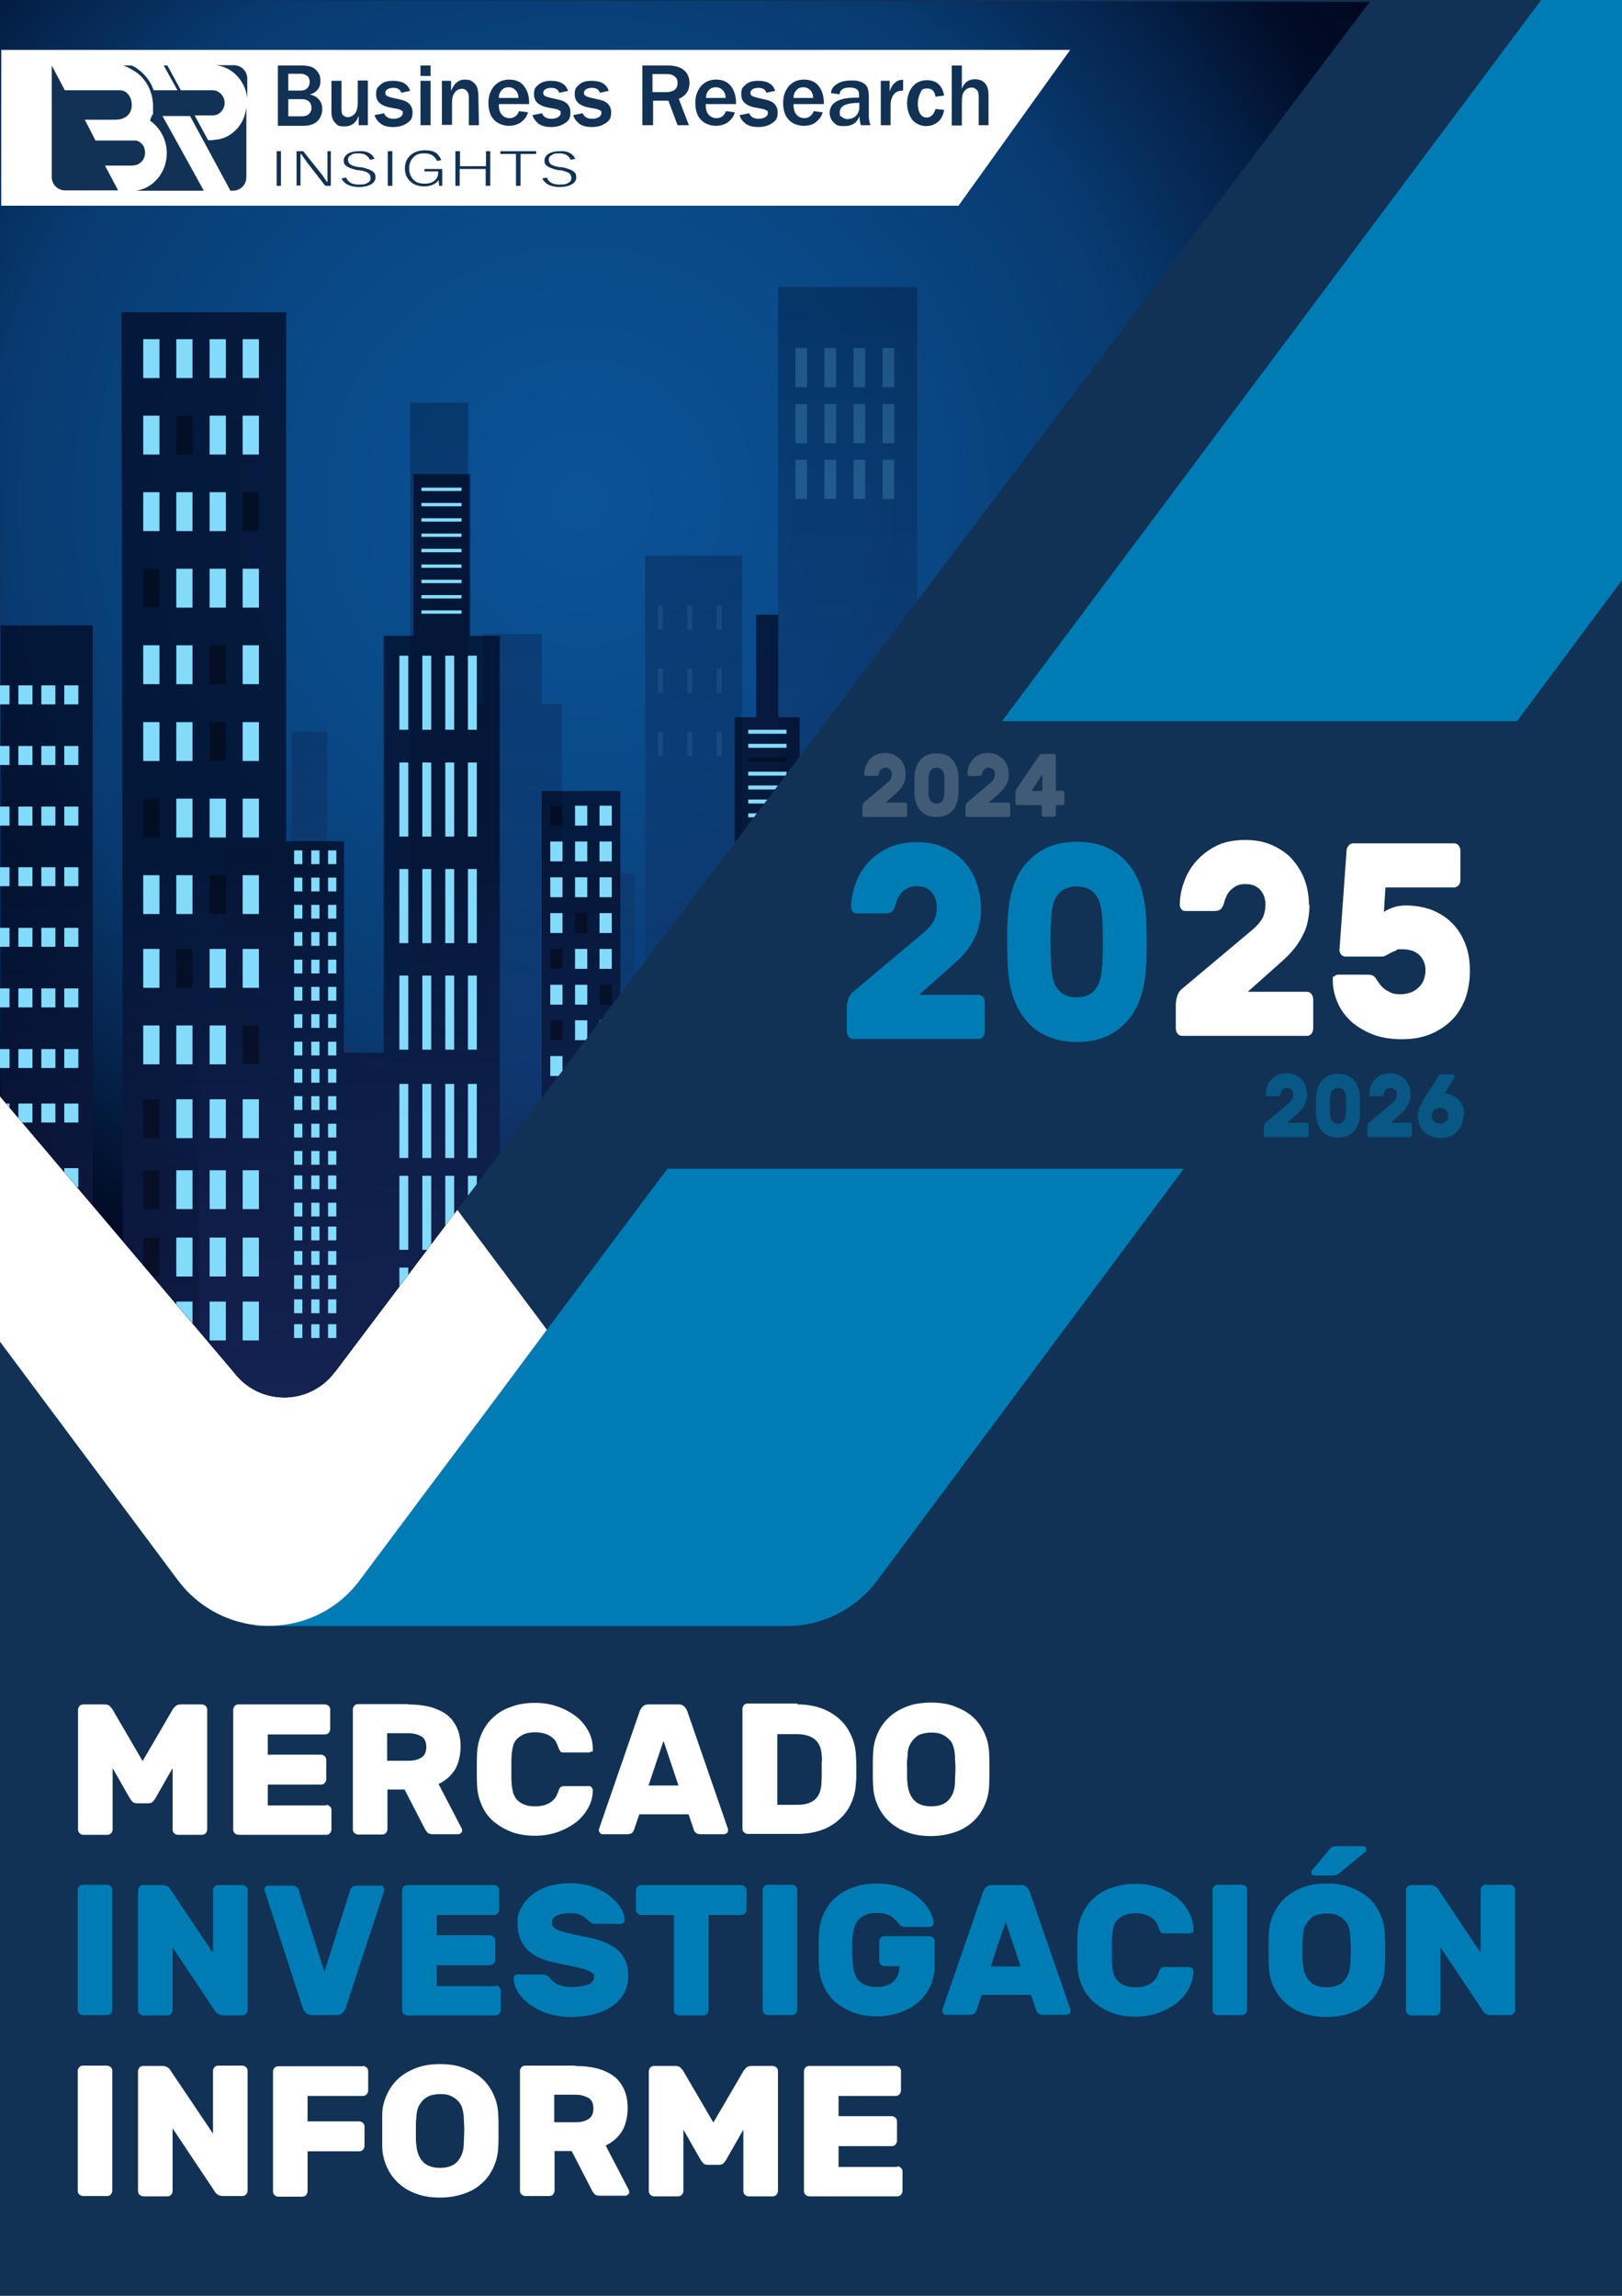 <?xml version="1.0" encoding="UTF-8"?>
<svg id="Layer_1" data-name="Layer 1" xmlns="http://www.w3.org/2000/svg" version="1.1" xmlns:v="https://vecta.io/nano" xmlns:xlink="http://www.w3.org/1999/xlink" viewBox="0 0 530 750">
  <defs>
    <style>
      .cls-1 {
        opacity: .5;
      }

      .cls-2 {
        fill: #113254;
      }

      .cls-2, .cls-3, .cls-4, .cls-5, .cls-6, .cls-7, .cls-8, .cls-9, .cls-10, .cls-11, .cls-12, .cls-13, .cls-14, .cls-15 {
        stroke-width: 0px;
      }

      .cls-16, .cls-6, .cls-9, .cls-13 {
        isolation: isolate;
      }

      .cls-3 {
        fill: #007cb5;
      }

      .cls-4, .cls-17 {
        fill: none;
      }

      .cls-17 {
        stroke: #113254;
        stroke-miterlimit: 10;
      }

      .cls-18, .cls-9 {
        opacity: .3;
      }

      .cls-5 {
        fill: url(#linear-gradient-2);
      }

      .cls-6 {
        fill: url(#linear-gradient-3);
        opacity: .7;
      }

      .cls-7 {
        fill: #83dbfb;
      }

      .cls-8 {
        fill: url(#radial-gradient-2);
      }

      .cls-9 {
        fill: url(#linear-gradient);
      }

      .cls-19 {
        clip-path: url(#clippath);
      }

      .cls-10 {
        fill: url(#radial-gradient-5);
      }

      .cls-11 {
        fill: url(#radial-gradient);
      }

      .cls-20 {
        opacity: .1;
      }

      .cls-12 {
        fill: #fff;
      }

      .cls-21 {
        opacity: .2;
      }

      .cls-13 {
        fill: #000;
        opacity: .4;
      }

      .cls-14 {
        fill: url(#radial-gradient-3);
      }

      .cls-15 {
        fill: url(#radial-gradient-4);
      }
    </style>
    <clipPath id="clippath">
      <path class="cls-4" d="M109.4,448.2L448.1,0-3.1-1.6v356.1l79.4,93.6c8.3,11.2,24.8,11.2,33.1.1Z"/>
    </clipPath>
    <radialGradient id="radial-gradient" cx="189.4" cy="1346.7" fx="189.4" fy="1346.7" r="467.1" gradientTransform="translate(0 1510.6) scale(1 -1)" gradientUnits="userSpaceOnUse">
      <stop offset="0" stop-color="#0b569c"/>
      <stop offset="0" stop-color="#0b5397"/>
      <stop offset=".2" stop-color="#094a89"/>
      <stop offset=".4" stop-color="#083b71"/>
      <stop offset=".5" stop-color="#05254f"/>
      <stop offset=".6" stop-color="#010b25"/>
      <stop offset=".7" stop-color="#01071f"/>
    </radialGradient>
    <linearGradient id="linear-gradient" x1="277" y1="-306" x2="277" y2="-801.1" gradientTransform="translate(0 755.3)" gradientUnits="userSpaceOnUse">
      <stop offset="0" stop-color="#344ea3"/>
      <stop offset=".7" stop-color="#01071f"/>
    </linearGradient>
    <linearGradient id="linear-gradient-2" x1="153.8" y1="-245.7" x2="153.8" y2="-772.3" gradientTransform="translate(0 755.3)" gradientUnits="userSpaceOnUse">
      <stop offset="0" stop-color="#344ea3"/>
      <stop offset=".7" stop-color="#01071f"/>
    </linearGradient>
    <linearGradient id="linear-gradient-3" x1="193.6" y1="-73.4" x2="200.7" y2="-650.9" gradientTransform="translate(0 755.3)" gradientUnits="userSpaceOnUse">
      <stop offset="0" stop-color="#344ea3"/>
      <stop offset=".7" stop-color="#01071f"/>
    </linearGradient>
    <radialGradient id="radial-gradient-2" cx="537.5" cy="-310.7" fx="537.5" fy="-310.7" r="52.9" gradientTransform="translate(0 663.3)" gradientUnits="userSpaceOnUse">
      <stop offset="0" stop-color="#fff"/>
      <stop offset="0" stop-color="#fafafa"/>
      <stop offset="0" stop-color="#ededed"/>
      <stop offset="0" stop-color="#d6d6d6"/>
      <stop offset=".2" stop-color="#b7b7b7"/>
      <stop offset=".2" stop-color="#b3b3b3"/>
      <stop offset=".4" stop-color="#767676"/>
      <stop offset=".5" stop-color="#373737"/>
      <stop offset=".7" stop-color="#0f0f0f"/>
      <stop offset=".7" stop-color="#000"/>
    </radialGradient>
    <radialGradient id="radial-gradient-3" cx="521.2" cy="-455.7" fx="521.2" fy="-455.7" r="37.5" gradientTransform="translate(0 663.3)" gradientUnits="userSpaceOnUse">
      <stop offset="0" stop-color="#fff"/>
      <stop offset="0" stop-color="#fafafa"/>
      <stop offset="0" stop-color="#ededed"/>
      <stop offset="0" stop-color="#d6d6d6"/>
      <stop offset=".2" stop-color="#b7b7b7"/>
      <stop offset=".2" stop-color="#b3b3b3"/>
      <stop offset=".4" stop-color="#767676"/>
      <stop offset=".5" stop-color="#373737"/>
      <stop offset=".7" stop-color="#0f0f0f"/>
      <stop offset=".7" stop-color="#000"/>
    </radialGradient>
    <radialGradient id="radial-gradient-4" cx="451.1" cy="-269.3" fx="451.1" fy="-269.3" r="43.2" gradientTransform="translate(0 663.3)" gradientUnits="userSpaceOnUse">
      <stop offset="0" stop-color="#fff"/>
      <stop offset="0" stop-color="#fafafa"/>
      <stop offset="0" stop-color="#ededed"/>
      <stop offset="0" stop-color="#d6d6d6"/>
      <stop offset=".2" stop-color="#b7b7b7"/>
      <stop offset=".2" stop-color="#b3b3b3"/>
      <stop offset=".4" stop-color="#767676"/>
      <stop offset=".5" stop-color="#373737"/>
      <stop offset=".7" stop-color="#0f0f0f"/>
      <stop offset=".7" stop-color="#000"/>
    </radialGradient>
    <radialGradient id="radial-gradient-5" cx="374.4" cy="-240.1" fx="374.4" fy="-240.1" r="60.8" gradientTransform="translate(0 663.3)" gradientUnits="userSpaceOnUse">
      <stop offset="0" stop-color="#fff"/>
      <stop offset="0" stop-color="#fafafa"/>
      <stop offset="0" stop-color="#ededed"/>
      <stop offset="0" stop-color="#d6d6d6"/>
      <stop offset=".2" stop-color="#b7b7b7"/>
      <stop offset=".2" stop-color="#b3b3b3"/>
      <stop offset=".4" stop-color="#767676"/>
      <stop offset=".5" stop-color="#373737"/>
      <stop offset=".7" stop-color="#0f0f0f"/>
      <stop offset=".7" stop-color="#000"/>
    </radialGradient>
  </defs>
  <path class="cls-2" d="M-.1,0h530.1v750H-.1V0Z"/>
  <g class="cls-21">
    <path class="cls-12" d="M295.9,253c0,.6,0,1.1-.2,1.6,0,.5-.3,1-.5,1.5s-.6,1-.9,1.5c-.4.5-.9,1-1.4,1.5l-3.5,3.1h6.3c.2,0,.3,0,.5.2.1.2.2.3.2.6v3.1c0,.2,0,.4-.2.6-.1.2-.3.2-.5.2h-13.2c-.2,0-.3,0-.5-.2-.1-.2-.2-.3-.2-.6v-2.5c0-.3,0-.6.2-.9.1-.3.3-.6.6-.8l7.5-6.3c.6-.5.9-1,1.1-1.4.1-.4.2-.8.2-1.2v-.6c0-.2-.1-.5-.3-.7-.1-.2-.4-.5-.6-.6s-.6-.3-1.1-.3-.8,0-1.1.3c-.3.2-.5.4-.7.6-.2.2-.3.5-.3.7s-.1.4-.2.5c0,.3-.2.5-.4.5s-.4.1-.6.1h-3.1c-.2,0-.3,0-.4-.2-.1-.1-.2-.3-.2-.5,0-.8.2-1.6.4-2.4.3-.8.7-1.5,1.3-2.2s1.3-1.2,2.1-1.6c.9-.4,1.9-.6,3-.6s2.1.2,2.9.6c.8.4,1.5.9,2.1,1.5s1,1.4,1.3,2.2.4,1.7.4,2.6h0Z"/>
    <path class="cls-12" d="M306,246.1c1.2,0,2.3.2,3.2.6.9.4,1.6,1,2.2,1.7s1,1.6,1.3,2.5.5,2,.5,3v5.2c0,1.1-.2,2.1-.5,3s-.7,1.8-1.3,2.5c-.6.7-1.3,1.3-2.2,1.7s-2,.6-3.2.6-2.3-.2-3.2-.6-1.6-1-2.2-1.7-1-1.6-1.3-2.5c-.3-1-.5-2-.5-3v-5.2c0-1.1.2-2.1.5-3,.3-1,.7-1.8,1.3-2.5.6-.7,1.3-1.3,2.2-1.7.9-.4,2-.6,3.2-.6h0ZM308.6,259.1v-4.9c0-.5,0-.9-.2-1.3,0-.4-.2-.8-.4-1.1-.2-.3-.5-.5-.8-.7s-.7-.3-1.2-.3-.9,0-1.2.3c-.3.2-.6.4-.8.7-.2.3-.3.7-.4,1.1,0,.4-.2.9-.2,1.3v4.9c0,.5,0,.9.2,1.3,0,.4.2.8.4,1.1s.5.5.8.7.7.3,1.2.3.9,0,1.2-.3.6-.4.8-.7c.2-.3.4-.7.4-1.1s.1-.9.2-1.3Z"/>
    <path class="cls-12" d="M329.6,253c0,.6,0,1.1-.2,1.6,0,.5-.3,1-.5,1.5s-.6,1-.9,1.5c-.4.5-.9,1-1.4,1.5l-3.5,3.1h6.3c.2,0,.3,0,.5.2.1.2.2.3.2.6v3.1c0,.2,0,.4-.2.6-.1.2-.3.2-.5.2h-13.2c-.2,0-.3,0-.5-.2-.1-.2-.2-.3-.2-.6v-2.5c0-.3,0-.6.2-.9.1-.3.3-.6.6-.8l7.5-6.3c.6-.5.9-1,1.1-1.4.1-.4.2-.8.2-1.2v-.6c0-.2-.1-.5-.3-.7-.1-.2-.4-.5-.6-.6s-.6-.3-1.1-.3-.8,0-1.1.3c-.3.2-.5.4-.7.6-.2.2-.3.5-.3.7s-.1.4-.2.5c0,.3-.2.5-.4.5s-.4.1-.6.1h-3.1c-.2,0-.3,0-.4-.2-.1-.1-.2-.3-.2-.5,0-.8.2-1.6.4-2.4.3-.8.7-1.5,1.3-2.2s1.3-1.2,2.1-1.6c.9-.4,1.9-.6,3-.6s2.1.2,2.9.6c.8.4,1.5.9,2.1,1.5s1,1.4,1.3,2.2.4,1.7.4,2.6h0Z"/>
    <path class="cls-12" d="M341.1,266.8c-.2,0-.3,0-.5-.2-.1-.2-.2-.3-.2-.6v-3h-7.9c-.2,0-.3,0-.5-.2-.1-.2-.2-.3-.2-.6v-3.1c0-.5.1-.9.3-1.3l7.5-11c.1-.2.3-.4.4-.4s.3-.1.5-.1h3.8c.2,0,.3,0,.5.2.1.2.2.3.2.6v11.2h2.1c.2,0,.3,0,.5.2.1.2.2.3.2.6v3.1c0,.2,0,.4-.2.6-.1.2-.3.2-.5.2h-2.1v3c0,.2,0,.4-.2.6-.1.2-.3.2-.5.2h-3.3.1ZM340.6,258.4v-5.4l-3.6,5.4h3.6Z"/>
  </g>
  <g class="cls-1">
    <path class="cls-3" d="M427.1,357.6c0,.6,0,1.1-.2,1.6,0,.5-.3,1-.5,1.5s-.6,1-.9,1.5c-.4.5-.9,1-1.4,1.5l-3.5,3.1h6.3c.2,0,.3,0,.5.2.1.2.2.3.2.6v3.1c0,.2,0,.4-.2.6-.1.2-.3.2-.5.2h-13.2c-.2,0-.3,0-.5-.2-.1-.2-.2-.3-.2-.6v-2.5c0-.3,0-.6.2-.9.1-.3.3-.6.6-.8l7.5-6.3c.6-.5.9-1,1.1-1.4.1-.4.2-.8.2-1.2v-.6c0-.2-.1-.5-.3-.7-.1-.2-.4-.5-.6-.6s-.6-.3-1.1-.3-.8,0-1.1.3c-.3.2-.5.4-.7.6s-.3.5-.3.7-.1.4-.2.5c0,.3-.2.5-.4.5s-.4.1-.6.1h-3.1c-.2,0-.3,0-.4-.2-.1-.1-.2-.3-.2-.5,0-.8.2-1.6.4-2.4.3-.8.7-1.5,1.3-2.2s1.3-1.2,2.1-1.6c.9-.4,1.9-.6,3-.6s2.1.2,2.9.6,1.5.9,2.1,1.5,1,1.4,1.3,2.2c.3.8.4,1.7.4,2.6h0Z"/>
    <path class="cls-3" d="M437.2,350.8c1.2,0,2.3.2,3.2.6.9.4,1.6,1,2.2,1.7s1,1.6,1.3,2.5.5,2,.5,3v5.2c0,1.1-.2,2.1-.5,3s-.7,1.8-1.3,2.5c-.6.7-1.3,1.3-2.2,1.7s-2,.6-3.2.6-2.3-.2-3.2-.6-1.6-1-2.2-1.7-1-1.6-1.3-2.5c-.3-1-.5-2-.5-3v-5.2c0-1.1.2-2.1.5-3,.3-1,.7-1.8,1.3-2.5.6-.7,1.3-1.3,2.2-1.7.9-.4,2-.6,3.2-.6ZM439.8,363.7v-4.9c0-.5,0-.9-.2-1.3,0-.4-.2-.8-.4-1.1-.2-.3-.5-.5-.8-.7s-.7-.3-1.2-.3-.9,0-1.2.3c-.3.2-.6.4-.8.7-.2.3-.3.7-.4,1.1,0,.4-.2.9-.2,1.3v4.9c0,.5,0,.9.2,1.3,0,.4.2.8.4,1.1s.5.5.8.7.7.3,1.2.3.9,0,1.2-.3.6-.4.8-.7c.2-.3.4-.7.4-1.1s.1-.9.2-1.3Z"/>
    <path class="cls-3" d="M460.9,357.6c0,.6,0,1.1-.2,1.6,0,.5-.3,1-.5,1.5s-.6,1-.9,1.5c-.4.5-.9,1-1.4,1.5l-3.5,3.1h6.3c.2,0,.3,0,.5.2.1.2.2.3.2.6v3.1c0,.2,0,.4-.2.6-.1.2-.3.2-.5.2h-13.2c-.2,0-.3,0-.5-.2-.1-.2-.2-.3-.2-.6v-2.5c0-.3,0-.6.2-.9.1-.3.3-.6.6-.8l7.5-6.3c.6-.5.9-1,1.1-1.4.1-.4.2-.8.2-1.2v-.6c0-.2-.1-.5-.3-.7-.1-.2-.4-.5-.6-.6s-.6-.3-1.1-.3-.8,0-1.1.3c-.3.2-.5.4-.7.6s-.3.5-.3.7-.1.4-.2.5c0,.3-.2.5-.4.5s-.4.1-.6.1h-3.1c-.2,0-.3,0-.4-.2-.1-.1-.2-.3-.2-.5,0-.8.2-1.6.4-2.4.3-.8.7-1.5,1.3-2.2s1.3-1.2,2.1-1.6c.9-.4,1.9-.6,3-.6s2.1.2,2.9.6,1.5.9,2.1,1.5,1,1.4,1.3,2.2c.3.8.4,1.7.4,2.6h0Z"/>
    <path class="cls-3" d="M478.1,364.5c0,1.1-.2,2.2-.6,3.1s-.9,1.7-1.6,2.3c-.7.6-1.5,1.1-2.4,1.4s-1.8.5-2.8.5-1.9-.2-2.8-.5-1.7-.8-2.4-1.4c-.7-.6-1.2-1.4-1.6-2.3s-.6-1.9-.6-3.1,0-1.2.2-1.7c.1-.5.3-1,.5-1.4s.4-.8.6-1.2c.2-.4.4-.7.6-1.1l4.8-7.5s.2-.2.3-.4.3-.2.5-.2h4c.1,0,.3,0,.4.2,0,.1.1.3.1.5v.2h0c0,.1-3.2,5.2-3.2,5.2.9.1,1.7.4,2.5.7.8.4,1.5.9,2,1.5.6.6,1,1.3,1.4,2.2.3.8.5,1.8.5,2.8l-.4.2h0ZM467.8,364.5c0,.4,0,.8.2,1.1s.4.6.6.8c.3.2.6.4.9.5s.7.2,1,.2.7,0,1-.2c.3-.1.6-.3.9-.5s.5-.5.6-.8c.2-.3.2-.7.2-1.1s0-.8-.2-1.1c-.2-.3-.4-.6-.6-.8-.3-.2-.6-.4-.9-.5s-.7-.2-1-.2-.7,0-1,.2-.6.3-.9.5-.5.5-.6.8c-.2.3-.2.7-.2,1.1Z"/>
  </g>
  <g>
    <path class="cls-3" d="M320.6,296.4c0,1.8-.2,3.4-.5,5.1-.3,1.6-.8,3.2-1.6,4.8-.7,1.5-1.7,3.1-2.9,4.6-1.2,1.5-2.7,3-4.5,4.5l-10.8,9.6h19.4c.6,0,1.1.2,1.5.7s.6,1.1.6,1.7v9.6c0,.7-.2,1.2-.6,1.7s-.9.7-1.5.7h-40.9c-.6,0-1.1-.2-1.5-.7s-.6-1.1-.6-1.7v-7.8c0-1,.2-1.9.5-2.9s.9-1.8,1.7-2.4l23.1-19.4c1.8-1.6,2.9-3,3.4-4.3s.7-2.6.7-3.8,0-1-.2-1.8c-.1-.8-.4-1.5-.9-2.3s-1.1-1.4-2-2-2-.8-3.4-.8-2.6.3-3.5.9-1.6,1.2-2.1,2c-.5.7-.9,1.5-1.1,2.2-.2.8-.4,1.3-.5,1.7-.3.8-.7,1.4-1.2,1.7-.5.3-1.2.4-1.9.4h-9.5c-.5,0-.9-.2-1.2-.6-.3-.4-.5-.9-.5-1.4,0-2.5.5-5.1,1.4-7.6s2.2-4.8,4-6.8c1.8-2.1,4-3.7,6.7-5s5.8-1.9,9.4-1.9,6.4.6,9,1.8c2.6,1.2,4.8,2.8,6.5,4.7,1.8,2,3.1,4.2,4,6.8.9,2.6,1.4,5.2,1.4,8h.1Z"/>
    <path class="cls-3" d="M351.9,275c3.9,0,7.2.7,10,2s5.1,3.1,6.9,5.4c1.8,2.2,3.2,4.9,4.1,7.8.9,3,1.4,6.1,1.6,9.4.1,2.6.2,5.3.2,8.2s0,5.5-.2,8c-.2,3.3-.7,6.4-1.6,9.4s-2.3,5.6-4.1,7.8c-1.8,2.2-4.1,4-6.9,5.4-2.8,1.3-6.1,2-10,2s-7.2-.7-10-2-5.1-3.1-6.9-5.4c-1.8-2.2-3.2-4.9-4.1-7.8-.9-3-1.4-6.1-1.6-9.4-.1-2.5-.2-5.1-.2-8s0-5.6.2-8.2c.2-3.3.7-6.4,1.6-9.4s2.3-5.6,4.1-7.8c1.8-2.2,4.1-4,6.9-5.4,2.8-1.3,6.1-2,10-2ZM360.2,315.3c.2-5.1.2-10.2,0-15.2-.1-1.5-.3-2.9-.6-4.2-.3-1.3-.7-2.4-1.4-3.3-.6-.9-1.4-1.7-2.5-2.2-1-.5-2.3-.8-3.9-.8s-2.8.3-3.9.8c-1,.5-1.9,1.3-2.5,2.2-.6.9-1.1,2-1.4,3.3s-.5,2.7-.5,4.2c-.3,5-.3,10.1,0,15.2,0,1.5.2,2.9.5,4.2.3,1.3.7,2.4,1.4,3.3.6.9,1.5,1.7,2.5,2.2s2.3.8,3.9.8,2.8-.3,3.9-.8c1-.5,1.9-1.3,2.5-2.2.6-.9,1.1-2,1.4-3.3s.5-2.7.5-4.2h.1Z"/>
  </g>
  <g>
    <path class="cls-12" d="M427.9,295.5c0,1.7-.2,3.4-.5,5.1-.3,1.6-.8,3.2-1.6,4.7-.7,1.5-1.7,3.1-2.9,4.6-1.2,1.5-2.7,3-4.4,4.5l-10.8,9.6h19.3c.6,0,1.1.2,1.5.7s.6,1.1.6,1.7v9.6c0,.7-.2,1.2-.6,1.7s-.9.7-1.5.7h-40.7c-.6,0-1.1-.2-1.5-.7s-.6-1.1-.6-1.7v-7.8c0-1,.2-1.9.5-2.9s.9-1.8,1.7-2.4l23-19.3c1.8-1.6,2.9-3,3.4-4.3s.7-2.5.7-3.7,0-1-.2-1.8c-.1-.8-.4-1.5-.9-2.3s-1.1-1.4-2-1.9c-.8-.5-2-.8-3.4-.8s-2.6.3-3.5.9-1.6,1.2-2.1,1.9c-.5.7-.8,1.5-1.1,2.2-.2.8-.4,1.3-.5,1.7-.3.8-.7,1.4-1.2,1.7s-1.2.4-1.9.4h-9.5c-.5,0-.9-.2-1.2-.6-.3-.4-.5-.9-.5-1.4,0-2.5.5-5,1.4-7.5s2.2-4.8,4-6.8,4-3.7,6.6-5,5.8-1.9,9.4-1.9,6.4.6,9,1.8,4.8,2.7,6.5,4.7,3.1,4.2,4,6.8c.9,2.6,1.3,5.2,1.3,8l.2-.2h0Z"/>
    <path class="cls-12" d="M449.5,319.6c.4.5.8,1.1,1.2,1.7.4.6,1,1.2,1.6,1.7s1.4.9,2.2,1.3c.9.4,1.9.5,3.1.5s2.1-.2,3.1-.5,1.8-.8,2.6-1.5c.8-.7,1.4-1.5,1.8-2.4.4-1,.7-2.1.7-3.4,0-2-.7-3.7-2-5-1.4-1.3-3.2-1.9-5.6-1.9s-1.4.1-2,.4c-.6.2-1.2.5-1.8.8-.5.3-1,.5-1.5.8-.5.2-.8.4-1.2.4h-12c-.6,0-1.1-.2-1.5-.7s-.6-1.1-.5-1.7l2.3-32.2c0-.7.3-1.2.7-1.7.4-.5.9-.7,1.4-.7h33c.6,0,1.1.2,1.5.7s.6,1.1.6,1.7v9.6c0,.7-.2,1.2-.6,1.7s-.9.7-1.5.7h-22.4l-.5,8c.9-.6,2-1.1,3.2-1.5s2.5-.6,4-.6c3,0,5.7.5,8.3,1.4,2.5,1,4.7,2.3,6.6,4.2,1.9,1.8,3.3,4,4.4,6.7,1.1,2.6,1.6,5.7,1.6,9.1s-.6,6.8-1.7,9.6c-1.2,2.8-2.7,5.1-4.8,7s-4.4,3.3-7.1,4.3-5.6,1.4-8.8,1.4-6.6-.5-9.4-1.6c-2.7-1.1-5.1-2.5-7-4.2-1.9-1.8-3.4-3.8-4.4-6.1-1-2.3-1.6-4.7-1.6-7.2s.2-1,.5-1.4.7-.6,1.2-.6h9.8c.8,0,1.5.2,1.9.5l.9.9-.3-.2h0Z"/>
  </g>
  <path class="cls-17" d="M159.4,460.2l-23.1,30.8h.2c0-.1,22.9-30.8,22.9-30.8h0Z"/>
  <path class="cls-3" d="M159.4,460.2l-22.9,30.7h-.2c0,.1-18.9,25.4-18.9,25.4-8.4,11.1-21.4,16-33.8,14.6l-.4.3h173.8c11.1,0,22.2-5,29.6-14.8l.5-.7,99.7-133.9h-168.7c0-.1-58.7,78.4-58.7,78.4h0ZM495.7,235.6l34.3-46.1V0h-26.4l-176.2,235.6h168.3Z"/>
  <path class="cls-12" d="M109.4,448.2c-8.3,11.1-24.8,11.1-33.1,0L0,358.1v80.2l58.1,77.9c6.5,8.7,15.9,13.6,25.6,14.7,12.4,1.4,25.5-3.5,33.8-14.6l18.9-25.3,23.1-30.8,19.2-25.8-29.3-39.2-39.9,53h0Z"/>
  <g>
    <path id="B" class="cls-7" d="M46.8,110.8h5.3v12.7h-5.3v-12.7Z"/>
    <path id="B-2" class="cls-7" d="M57.6,110.8h5.3v12.7h-5.3v-12.7Z"/>
    <path id="B-3" class="cls-7" d="M68.5,110.8h5.3v12.7h-5.3v-12.7Z"/>
    <path id="B-4" class="cls-7" d="M79.3,110.8h5.3v12.7h-5.3v-12.7Z"/>
  </g>
  <g class="cls-19">
    <g>
      <path class="cls-11" d="M-.1,358.1l76.4,90.1c8.3,11.1,24.8,11.1,33.1,0l40-53L447.6.6-.5,0,.1,193l-.2,165.1Z"/>
      <path class="cls-9" d="M254.2,93.8h45.5v310.4h-45.5V93.8h0Z"/>
      <g class="cls-18">
        <path class="cls-5" d="M65,461.8v-120.7h8.1v-64.6h22.2v-37.5h11.6v102.1h8.9v4.2h18.2v-213.8h19v98.5h4.9v-22.9h19.1v22.9h6.6v55.4h23.9v160.1h3.3V181.5h31.7v280.3H65Z"/>
      </g>
      <path class="cls-6" d="M395.6,461.8v-158.8h-29.7v55.6h-18.5v-83.2h-29.4v83.2h-18.3v-45.6h-23.8v120.7h-14.6v-199.4h-7v-33.5h-7.2v33.5h-7v199.4h-37.4v-175.3h-25.7v129.8h.2-13.9v-180.5h-9.7v-52.8h-18.5v52.8h-9.7v136.2h-13v-69.1h-18.9V102h-53.8l.5,303.3h-9.9v-201H.2c0-.1.5,257.5.5,257.5h394.9Z"/>
      <path class="cls-13" d="M386.3,308.7h3.7v13.1h-3.7v-13.1Z"/>
      <path class="cls-7" d="M372.6,308.6h3.7v13.1h-3.7v-13.1ZM338.4,282.7h3.7v13.1h-3.7v-13.1ZM324.7,282.7h3.7v13.1h-3.7v-13.1ZM338.4,325h3.7v13.1h-3.7v-13.1Z"/>
      <path class="cls-13" d="M324.6,325h3.7v13.1h-3.7v-13.1Z"/>
      <g>
        <path class="cls-7" d="M338.4,346.1h3.7v13.1h-3.7v-13.1ZM324.7,346.1h3.7v13.1h-3.7v-13.1ZM386.4,327.3h3.7v13.1h-3.7v-13.1ZM372.6,327.3h3.7v13.1h-3.7v-13.1ZM386.4,345.9h3.7v13.1h-3.7v-13.1ZM372.6,345.9h3.7v13.1h-3.7v-13.1Z"/>
        <path id="C" class="cls-7" d="M244.5,238.4h12.5v1.3h-12.5v-1.3Z"/>
        <path class="cls-7" d="M244.5,243h12.5v1.3h-12.5v-1.3Z"/>
      </g>
      <path class="cls-13" d="M244.5,247.5h12.5v1.3h-12.5v-1.3Z"/>
      <path class="cls-7" d="M244.5,252.1h12.5v1.3h-12.5v-1.3ZM244.5,256.6h12.5v1.3h-12.5v-1.3ZM244.5,261.2h12.5v1.3h-12.5v-1.3ZM244.5,265.7h12.5v1.3h-12.5v-1.3Z"/>
      <path class="cls-13" d="M244.5,270.3h12.5v1.3h-12.5v-1.3ZM244.5,274.8h12.5v1.3h-12.5v-1.3Z"/>
      <path class="cls-7" d="M244.5,279.3h12.5v1.3h-12.5v-1.3ZM244.5,283.9h12.5v1.3h-12.5v-1.3ZM244.5,288.4h12.5v1.3h-12.5v-1.3ZM244.5,293h12.5v1.3h-12.5v-1.3ZM244.5,297h12.5v1.3h-12.5v-1.3Z"/>
      <path class="cls-13" d="M244.5,301h12.5v1.3h-12.5v-1.3ZM244.5,305.1h12.5v1.3h-12.5v-1.3Z"/>
      <path class="cls-7" d="M244.5,309.1h12.5v1.3h-12.5v-1.3ZM244.5,313.1h12.5v1.3h-12.5v-1.3Z"/>
      <path class="cls-13" d="M179.8,263.2h4v6.5h-4v-6.5Z"/>
      <g>
        <path class="cls-7" d="M187.9,263.2h4v6.5h-4v-6.5ZM195.9,263.2h4v6.5h-4v-6.5ZM179.8,274.9h4v6.5h-4v-6.5ZM187.9,274.9h4v6.5h-4v-6.5ZM195.9,274.9h4v6.5h-4v-6.5ZM179.8,286.6h4v6.5h-4v-6.5ZM187.9,286.6h4v6.5h-4v-6.5ZM195.9,286.6h4v6.5h-4v-6.5Z"/>
        <path id="D" class="cls-7" d="M96.1,277.8h2.7v4.5h-2.7v-4.5Z"/>
        <path class="cls-7" d="M101.7,277.8h2.7v4.5h-2.7v-4.5ZM107.2,277.8h2.7v4.5h-2.7v-4.5ZM96.1,286.7h2.7v4.5h-2.7v-4.5ZM101.7,286.7h2.7v4.5h-2.7v-4.5ZM107.2,286.7h2.7v4.5h-2.7v-4.5ZM96.1,295.6h2.7v4.5h-2.7v-4.5ZM101.7,295.6h2.7v4.5h-2.7v-4.5ZM107.2,295.6h2.7v4.5h-2.7v-4.5ZM96.1,304.5h2.7v4.5h-2.7v-4.5ZM101.7,304.5h2.7v4.5h-2.7v-4.5ZM107.2,304.5h2.7v4.5h-2.7v-4.5ZM96.1,313.5h2.7v4.5h-2.7v-4.5ZM101.7,313.5h2.7v4.5h-2.7v-4.5ZM107.2,313.5h2.7v4.5h-2.7v-4.5ZM96.1,322.4h2.7v4.5h-2.7v-4.5ZM101.7,322.4h2.7v4.5h-2.7v-4.5ZM107.2,322.4h2.7v4.5h-2.7v-4.5ZM96.1,331.3h2.7v4.5h-2.7v-4.5ZM101.7,331.3h2.7v4.5h-2.7v-4.5ZM107.2,331.3h2.7v4.5h-2.7v-4.5ZM96.1,340.3h2.7v4.5h-2.7v-4.5ZM101.7,340.3h2.7v4.5h-2.7v-4.5ZM107.2,340.3h2.7v4.5h-2.7v-4.5ZM96.1,349.2h2.7v4.5h-2.7v-4.5ZM101.7,349.2h2.7v4.5h-2.7v-4.5ZM107.2,349.2h2.7v4.5h-2.7v-4.5ZM96.1,358.1h2.7v4.5h-2.7v-4.5ZM101.7,358.1h2.7v4.5h-2.7v-4.5ZM107.2,358.1h2.7v4.5h-2.7v-4.5ZM96.1,367.1h2.7v4.5h-2.7v-4.5ZM101.7,367.1h2.7v4.5h-2.7v-4.5ZM107.2,367.1h2.7v4.5h-2.7v-4.5ZM96.1,376h2.7v4.5h-2.7v-4.5ZM101.7,376h2.7v4.5h-2.7v-4.5ZM107.2,376h2.7v4.5h-2.7v-4.5ZM96.1,384h2.7v4.5h-2.7v-4.5ZM101.7,384h2.7v4.5h-2.7v-4.5ZM107.2,384h2.7v4.5h-2.7v-4.5ZM96.1,392.9h2.7v4.5h-2.7v-4.5ZM101.7,392.9h2.7v4.5h-2.7v-4.5ZM107.2,392.9h2.7v4.5h-2.7v-4.5ZM179.8,298.3h4v6.5h-4v-6.5Z"/>
      </g>
      <path class="cls-13" d="M187.9,298.3h4v6.5h-4v-6.5Z"/>
      <path class="cls-7" d="M195.9,298.3h4v6.5h-4v-6.5Z"/>
      <path class="cls-13" d="M179.8,310h4v6.5h-4v-6.5Z"/>
      <path class="cls-7" d="M187.9,310h4v6.5h-4v-6.5ZM195.9,310h4v6.5h-4v-6.5ZM179.8,321.7h4v6.5h-4v-6.5ZM187.9,321.7h4v6.5h-4v-6.5Z"/>
      <path class="cls-13" d="M195.9,321.7h4v6.5h-4v-6.5ZM179.8,367.7h4v6.5h-4v-6.5Z"/>
      <path class="cls-7" d="M187.9,367.7h4v6.5h-4v-6.5ZM195.9,367.7h4v6.5h-4v-6.5ZM179.8,379.4h4v6.5h-4v-6.5ZM187.9,379.4h4v6.5h-4v-6.5Z"/>
      <path class="cls-13" d="M195.9,379.4h4v6.5h-4v-6.5ZM179.8,333.3h4v6.5h-4v-6.5Z"/>
      <path class="cls-7" d="M187.9,333.3h4v6.5h-4v-6.5ZM195.9,333.3h4v6.5h-4v-6.5ZM179.8,345h4v6.5h-4v-6.5Z"/>
      <path class="cls-13" d="M187.9,345h4v6.5h-4v-6.5Z"/>
      <path class="cls-7" d="M195.9,345h4v6.5h-4v-6.5ZM179.8,356.7h4v6.5h-4v-6.5ZM187.9,356.7h4v6.5h-4v-6.5Z"/>
      <path class="cls-13" d="M195.9,356.7h4v6.5h-4v-6.5Z"/>
      <g>
        <path id="E" class="cls-7" d="M130.5,214.2h2.9v24.2h-2.9v-24.2Z"/>
        <path class="cls-7" d="M138,214.2h2.9v24.2h-2.9v-24.2ZM145.5,214.2h2.9v24.2h-2.9v-24.2ZM152.9,214.2h2.9v24.2h-2.9v-24.2ZM130.5,249.1h2.9v24.2h-2.9v-24.2h0ZM138,249.1h2.9v24.2h-2.9v-24.2h0ZM145.5,249.1h2.9v24.2h-2.9v-24.2h0ZM152.9,249.1h2.9v24.2h-2.9v-24.2h0ZM130.5,283.9h2.9v24.2h-2.9v-24.2ZM138,283.9h2.9v24.2h-2.9v-24.2ZM145.5,283.9h2.9v24.2h-2.9v-24.2ZM152.9,283.9h2.9v24.2h-2.9v-24.2ZM130.5,318.7h2.9v24.2h-2.9v-24.2ZM138,318.7h2.9v24.2h-2.9v-24.2ZM145.5,318.7h2.9v24.2h-2.9v-24.2ZM152.9,318.7h2.9v24.2h-2.9v-24.2ZM130.5,354.1h2.9v24.2h-2.9v-24.2ZM138,354.1h2.9v24.2h-2.9v-24.2ZM145.5,354.1h2.9v24.2h-2.9v-24.2ZM152.9,354.1h2.9v24.2h-2.9v-24.2Z"/>
        <path id="F" class="cls-7" d="M137.7,159.3h13.1v1.1h-13.1v-1.1Z"/>
        <path class="cls-7" d="M137.7,164.3h13.1v1.1h-13.1v-1.1ZM137.7,169.3h13.1v1.1h-13.1v-1.1ZM137.7,174.3h13.1v1.1h-13.1v-1.1ZM137.7,179.3h13.1v1.1h-13.1v-1.1ZM137.7,184.4h13.1v1.1h-13.1v-1.1ZM137.7,189.4h13.1v1.1h-13.1v-1.1ZM137.7,194.4h13.1v1.1h-13.1v-1.1ZM137.7,199.4h13.1v1.1h-13.1v-1.1Z"/>
        <path id="B-5" class="cls-7" d="M46.8,110.8h5.3v12.7h-5.3v-12.7Z"/>
        <path class="cls-7" d="M57.6,110.8h5.3v12.7h-5.3v-12.7ZM68.5,110.8h5.3v12.7h-5.3v-12.7ZM79.3,110.8h5.3v12.7h-5.3v-12.7ZM46.8,135.8h5.3v12.7h-5.3v-12.7Z"/>
      </g>
      <path class="cls-13" d="M57.6,135.8h5.3v12.7h-5.3v-12.7Z"/>
      <path class="cls-7" d="M68.5,135.8h5.3v12.7h-5.3v-12.7ZM79.3,135.8h5.3v12.7h-5.3v-12.7ZM46.8,160.8h5.3v12.7h-5.3v-12.7ZM57.6,160.8h5.3v12.7h-5.3v-12.7ZM68.5,160.8h5.3v12.7h-5.3v-12.7Z"/>
      <path class="cls-13" d="M79.3,160.8h5.3v12.7h-5.3v-12.7ZM46.8,185.8h5.3v12.7h-5.3v-12.7Z"/>
      <path class="cls-7" d="M57.6,185.8h5.3v12.7h-5.3v-12.7ZM68.5,185.8h5.3v12.7h-5.3v-12.7ZM79.3,185.8h5.3v12.7h-5.3v-12.7Z"/>
      <path class="cls-13" d="M46.8,359.1h5.3v12.7h-5.3v-12.7Z"/>
      <path class="cls-7" d="M57.6,359.1h5.3v12.7h-5.3v-12.7ZM68.5,359.1h5.3v12.7h-5.3v-12.7ZM79.3,359.1h5.3v12.7h-5.3v-12.7ZM96.1,400.7h2.7v4.5h-2.7v-4.5ZM101.7,400.7h2.7v4.5h-2.7v-4.5ZM107.2,400.7h2.7v4.5h-2.7v-4.5ZM96.1,408.7h2.7v4.5h-2.7v-4.5ZM101.7,408.7h2.7v4.5h-2.7v-4.5ZM107.2,408.7h2.7v4.5h-2.7v-4.5ZM96.1,416.6h2.7v4.5h-2.7v-4.5ZM101.7,416.6h2.7v4.5h-2.7v-4.5ZM107.2,416.6h2.7v4.5h-2.7v-4.5ZM96.1,424.5h2.7v4.5h-2.7v-4.5ZM101.7,424.5h2.7v4.5h-2.7v-4.5ZM107.2,424.5h2.7v4.5h-2.7v-4.5ZM130.5,384.1h2.9v24.2h-2.9v-24.2ZM138,384.1h2.9v24.2h-2.9v-24.2ZM145.5,384.1h2.9v24.2h-2.9v-24.2ZM152.9,384.1h2.9v24.2h-2.9v-24.2Z"/>
      <path class="cls-13" d="M46.8,382.3h5.3v12.7h-5.3v-12.7Z"/>
      <path class="cls-7" d="M57.6,382.3h5.3v12.7h-5.3v-12.7ZM68.5,382.3h5.3v12.7h-5.3v-12.7ZM79.3,382.3h5.3v12.7h-5.3v-12.7ZM96.1,432.6h2.7v4.5h-2.7v-4.5ZM101.7,432.6h2.7v4.5h-2.7v-4.5ZM107.2,432.6h2.7v4.5h-2.7v-4.5ZM130.5,414.1h2.9v24.2h-2.9v-24.2ZM138,414.1h2.9v24.2h-2.9v-24.2ZM145.5,414.1h2.9v24.2h-2.9v-24.2ZM152.9,414.1h2.9v24.2h-2.9v-24.2Z"/>
      <path class="cls-13" d="M46.8,404.3h5.3v12.7h-5.3v-12.7Z"/>
      <path class="cls-7" d="M57.6,404.3h5.3v12.7h-5.3v-12.7ZM68.5,404.3h5.3v12.7h-5.3v-12.7ZM79.3,404.3h5.3v12.7h-5.3v-12.7Z"/>
      <path class="cls-13" d="M46.8,425.2h5.3v12.7h-5.3v-12.7Z"/>
      <path class="cls-7" d="M57.6,425.2h5.3v12.7h-5.3v-12.7ZM68.5,425.2h5.3v12.7h-5.3v-12.7ZM79.3,425.2h5.3v12.7h-5.3v-12.7ZM46.8,210.8h5.3v12.7h-5.3v-12.7ZM57.6,210.8h5.3v12.7h-5.3v-12.7Z"/>
      <path class="cls-13" d="M68.5,210.8h5.3v12.7h-5.3v-12.7Z"/>
      <path class="cls-7" d="M79.3,210.8h5.3v12.7h-5.3v-12.7ZM46.8,235.9h5.3v12.7h-5.3v-12.7ZM57.6,235.9h5.3v12.7h-5.3v-12.7Z"/>
      <path class="cls-13" d="M68.5,235.9h5.3v12.7h-5.3v-12.7Z"/>
      <path class="cls-7" d="M79.3,235.9h5.3v12.7h-5.3v-12.7Z"/>
      <path class="cls-13" d="M46.8,260.9h5.3v12.7h-5.3v-12.7Z"/>
      <path class="cls-7" d="M57.6,260.9h5.3v12.7h-5.3v-12.7ZM68.5,260.9h5.3v12.7h-5.3v-12.7ZM79.3,260.9h5.3v12.7h-5.3v-12.7ZM79.3,310h5.3v12.7h-5.3v-12.7ZM68.5,310h5.3v12.7h-5.3v-12.7Z"/>
      <path class="cls-13" d="M57.6,310h5.3v12.7h-5.3v-12.7Z"/>
      <path class="cls-7" d="M46.8,310h5.3v12.7h-5.3v-12.7Z"/>
      <path class="cls-13" d="M79.3,335h5.3v12.7h-5.3v-12.7Z"/>
      <path class="cls-7" d="M68.5,335h5.3v12.7h-5.3v-12.7ZM57.6,335h5.3v12.7h-5.3v-12.7ZM46.8,335h5.3v12.7h-5.3v-12.7ZM46.8,285.9h5.3v12.7h-5.3v-12.7ZM57.6,285.9h5.3v12.7h-5.3v-12.7Z"/>
      <path class="cls-13" d="M68.5,285.9h5.3v12.7h-5.3v-12.7Z"/>
      <g>
        <path class="cls-7" d="M79.3,285.9h5.3v12.7h-5.3v-12.7Z"/>
        <path id="G" class="cls-7" d="M-1.5,223.9H3.1v6.2H-1.5v-6.2Z"/>
        <path class="cls-7" d="M6,223.9h4.6v6.2h-4.6s0-6.2,0-6.2ZM13.5,223.9h4.6v6.2h-4.6v-6.2ZM21,223.9h4.6v6.2h-4.6v-6.2ZM-1.5,243.7H3.1v6.2H-1.5v-6.2ZM6,243.7h4.6v6.2h-4.6s0-6.2,0-6.2ZM13.5,243.7h4.6v6.2h-4.6v-6.2ZM21,243.7h4.6v6.2h-4.6v-6.2ZM-1.5,263.5H3.1v6.2H-1.5v-6.2ZM6,263.5h4.6v6.2h-4.6s0-6.2,0-6.2ZM13.5,263.5h4.6v6.2h-4.6v-6.2ZM21,263.5h4.6v6.2h-4.6v-6.2ZM-1.5,283.3H3.1v6.2H-1.5v-6.2ZM6,283.3h4.6v6.2h-4.6s0-6.2,0-6.2ZM13.5,283.3h4.6v6.2h-4.6v-6.2ZM21,283.3h4.6v6.2h-4.6v-6.2ZM-1.5,303.1H3.1v6.2H-1.5v-6.2ZM6,303.1h4.6v6.2h-4.6s0-6.2,0-6.2ZM13.5,303.1h4.6v6.2h-4.6v-6.2ZM21,303.1h4.6v6.2h-4.6v-6.2ZM-1.5,322.9H3.1v6.2H-1.5v-6.2ZM6,322.9h4.6v6.2h-4.6s0-6.2,0-6.2ZM13.5,322.9h4.6v6.2h-4.6v-6.2ZM21,322.9h4.6v6.2h-4.6v-6.2ZM-1.5,342.7H3.1v6.2H-1.5v-6.2ZM6,342.7h4.6v6.2h-4.6s0-6.2,0-6.2ZM13.5,342.7h4.6v6.2h-4.6v-6.2ZM21,342.7h4.6v6.2h-4.6v-6.2ZM-1.5,360.5H3.1v6.2H-1.5v-6.2ZM6,360.5h4.6v6.2h-4.6s0-6.2,0-6.2ZM13.5,360.5h4.6v6.2h-4.6v-6.2ZM21,360.5h4.6v6.2h-4.6v-6.2ZM-1.5,381.6H3.1v6.2H-1.5v-6.2ZM6,381.6h4.6v6.2h-4.6s0-6.2,0-6.2ZM13.5,381.6h4.6v6.2h-4.6v-6.2ZM21,381.6h4.6v6.2h-4.6v-6.2Z"/>
      </g>
      <g class="cls-20">
        <path class="cls-7" d="M215,197.8h1.6v7.9h-1.6v-7.9ZM224.6,197.8h1.6v7.9h-1.6v-7.9ZM234.2,197.8h1.6v7.9h-1.6v-7.9ZM215,218.4h1.6v7.9h-1.6v-7.9ZM224.6,218.4h1.6v7.9h-1.6v-7.9ZM234.2,218.4h1.6v7.9h-1.6v-7.9ZM215,239.1h1.6v7.9h-1.6v-7.9ZM224.6,239.1h1.6v7.9h-1.6v-7.9ZM234.2,239.1h1.6v7.9h-1.6v-7.9Z"/>
      </g>
      <path class="cls-8" d="M590.4,352.6c0,29.2-23.7,52.9-52.9,52.9s-52.9-23.7-52.9-52.9,23.7-52.9,52.9-52.9,52.9,23.7,52.9,52.9Z"/>
      <path class="cls-14" d="M558.7,207.6c0,20.7-16.8,37.5-37.5,37.5s-37.5-16.8-37.5-37.5,16.8-37.5,37.5-37.5,37.5,16.8,37.5,37.5Z"/>
      <path class="cls-15" d="M494.3,394c0,23.9-19.4,43.2-43.2,43.2s-43.2-19.4-43.2-43.2,19.4-43.2,43.2-43.2,43.2,19.3,43.2,43.2Z"/>
      <path class="cls-10" d="M435.2,423.2c0,33.6-27.2,60.8-60.8,60.8s-60.8-27.2-60.8-60.8,27.2-60.8,60.8-60.8,60.8,27.2,60.8,60.8Z"/>
      <g class="cls-21">
        <path class="cls-7" d="M288.4,113.7h3.8v12.8h-3.8v-12.8ZM278.9,113.7h3.8v12.8h-3.8v-12.8ZM269.4,113.7h3.8v12.8h-3.8v-12.8ZM259.9,113.7h3.8v12.8h-3.8v-12.8ZM288.4,132h3.8v12.8h-3.8v-12.8ZM278.9,132h3.8v12.8h-3.8v-12.8ZM269.4,132h3.8v12.8h-3.8v-12.8ZM259.9,132h3.8v12.8h-3.8v-12.8ZM288.4,150.2h3.8v12.8h-3.8v-12.8ZM278.9,150.2h3.8v12.8h-3.8v-12.8ZM269.4,150.2h3.8v12.8h-3.8v-12.8ZM259.9,150.2h3.8v12.8h-3.8v-12.8Z"/>
      </g>
    </g>
  </g>
  <path class="cls-12" d="M313.2,67.2H.4V16.3h349.3l-36.5,50.9h0Z"/>
  <path class="cls-2" d="M91.8,49.4v11.3h-1.4v-11.3h1.4ZM108.1,49.4v11.3h-1.8l-5.7-7.3-2.2-3.1h-.2v10.3h-1.3v-11.2h2.2l5.5,6.9c.7.8,1.4,1.9,2.2,3.1h.2v-10h1.1ZM122.4,51.9l-1.5.3c-.7-1.4-1.8-2.1-3.7-2.1s-2,.2-2.7.7c-.6.3-.8.8-.8,1.4s.3,1.2.9,1.6c.5.3,1.4.6,2.6.8h.7c2,.4,3.3.9,4,1.5.6.4.8,1,.8,1.9s-.6,1.8-1.6,2.3-2.2.8-3.8.8-2.7-.3-3.8-.8c-.8-.5-1.5-1.1-1.9-2l1.5-.3c.6,1.6,2,2.3,4.1,2.3s2.3-.2,3.1-.7c.6-.3.8-.9.8-1.5s-.3-1.2-.8-1.6c-.6-.4-1.6-.7-2.9-.9h-.6c-1.8-.4-3-.9-3.7-1.4-.6-.5-.8-1-.8-1.8s.5-1.6,1.4-2.2c.9-.5,2-.8,3.5-.8,2.6-.2,4.4.7,5.2,2.5ZM128.2,49.4v11.3h-1.5v-11.3h1.5ZM144.2,52.3l-1.4.3c-.7-1.6-2-2.5-4.1-2.5s-2.9.5-3.8,1.5c-.8.9-1.2,2-1.2,3.5s.6,2.9,1.6,3.8c.9.8,2,1.1,3.5,1.1s2.7-.4,3.5-1.3c.7-.7.9-1.6.9-2.7h-4.5v-.8h5.8v5.5h-1l-.2-1.9c-.4.7-1.1,1.2-2,1.6-.8.3-1.6.5-2.6.5-2,0-3.7-.6-4.8-1.8-1-1-1.6-2.3-1.6-4.1s.7-3.5,2.2-4.6c1.2-.9,2.7-1.3,4.4-1.3s2.7.3,3.7.9c.6.6,1.2,1.3,1.6,2.3h0ZM160.2,49.4v11.3h-1.5v-5.5h-8.5v5.5h-1.4v-11.3h1.5v4.9h8.5v-4.9h1.4ZM175.2,49.4v.9h-5.1v10.4h-1.5v-10.4h-5.1v-.9h11.7ZM188,51.9l-1.5.3c-.7-1.4-1.8-2.1-3.7-2.1s-2,.2-2.7.7c-.6.3-.8.8-.8,1.4s.3,1.2.9,1.6c.5.3,1.4.6,2.6.8h.7c2,.4,3.3.9,4,1.5.6.4.8,1,.8,1.9s-.6,1.8-1.6,2.3-2.2.8-3.8.8-2.7-.3-3.8-.8c-.8-.5-1.5-1.1-1.9-2l1.5-.3c.6,1.6,2,2.3,4.1,2.3s2.3-.2,3.1-.7c.6-.3.8-.9.8-1.5s-.3-1.2-.8-1.6c-.9-.4-1.9-.8-2.9-.9h-.6c-1.8-.4-3-.9-3.7-1.4-.6-.5-.8-1-.8-1.8s.5-1.6,1.4-2.2c.9-.5,2-.8,3.5-.8,2.6-.2,4.3.7,5.2,2.5Z"/>
  <g class="cls-16">
    <path class="cls-2" d="M90.8,40.9v-19.5h7.6c1.2,0,2.3.1,3.2.4.8.3,1.6.8,2.2,1.7.7.8.9,1.8.9,3s-.3,2-.9,2.8c-.7.8-1.5,1.3-2.6,1.6,1.4.2,2.3.8,3.1,1.7.7.9,1,1.9,1,3.1s-.5,2.8-1.5,3.8-2.5,1.6-4.6,1.6h-8.6c.2,0,.2-.2.2-.2ZM94.1,29.6h4.2c.9,0,1.6-.3,2.1-.8s.8-1.2.8-2-.3-1.6-.8-2c-.6-.4-1.2-.7-2-.7h-4.2v5.5h0ZM94.1,38h4.6c1,0,1.8-.3,2.3-.8s.8-1.2.8-2-.3-1.5-.8-2-1.3-.8-2.2-.8h-4.6v5.6h-.1ZM120.2,40.9h-3v-3.1c-.8,2.3-2.3,3.5-4.6,3.5s-2.3-.4-3.1-1.2-1.2-2-1.2-3.5v-10.2h3.3v9.4c0,1,.2,1.8.7,2,.5.3.9.5,1.3.5.7,0,1.4-.3,2.2-1,.7-.7,1.1-2,1.1-4v-7h3.3v14.6h0Z"/>
    <path id="K" class="cls-2" d="M122.4,37.6l3.1-.6c.5,1.2,1.5,1.8,3.1,1.8s3-.7,3-1.8-.1-.7-.5-.9c-.3-.3-.7-.4-1.1-.5l-2.7-.5c-2.9-.6-4.4-2-4.4-4.2s.5-2.3,1.4-3.2,2.3-1.3,4.1-1.3c3.1,0,4.9,1.1,5.6,3.3l-2.9.6c-.3-1.1-1.2-1.6-2.6-1.6s-2.6.6-2.6,1.6.7,1.2,2.1,1.6l3.1.7c2.3.5,3.7,1.9,3.7,4.1s-.7,2.8-1.9,3.6-2.7,1.2-4.4,1.2-2.8-.3-3.9-.9c-1.1-.9-1.9-1.8-2.2-3h0Z"/>
    <path class="cls-2" d="M140.7,24.8h-3.3v-3.4h3.3v3.4ZM140.7,40.9h-3.3v-14.5h3.3v14.5ZM156.5,40.9h-3.3v-9c0-1-.2-1.7-.7-2.2-.4-.5-1-.7-1.6-.7s-1.6.3-2.2,1.1c-.7.8-1,1.9-1,3.3v7.4h-3.3v-14.4h3v3.3c1-2.5,2.5-3.7,4.4-3.7s2.3.4,3.2,1.2,1.3,2.2,1.3,4.2l.2,9.5h0ZM169.6,36.3l2.9.4c-.3,1.3-1.1,2.3-2.2,3.2-1.1.8-2.5,1.2-4.1,1.2s-3.7-.7-4.8-2c-1.2-1.3-1.8-3.1-1.8-5.5s.7-4,1.8-5.4c1.2-1.4,2.9-2.2,5-2.2s3.7.7,4.8,2.1,1.7,3.2,1.7,5.5v.4h-9.9c0,1,.1,1.8.3,2.3.2.7.6,1.1,1.1,1.6.6.4,1.2.7,2.1.7,1.4,0,2.6-.8,3.1-2.3h0ZM169.4,32c0-1-.3-1.9-.9-2.5-.7-.7-1.4-1-2.3-1s-1.7.3-2.2.9c-.7.7-1,1.5-1,2.6h6.4ZM174,37.6l3.1-.6c.5,1.2,1.5,1.8,3.1,1.8s3-.7,3-1.8-.1-.7-.5-.9c-.3-.3-.7-.4-1.1-.5l-2.7-.5c-2.9-.6-4.4-2-4.4-4.2s.5-2.3,1.4-3.2c.9-.8,2.3-1.3,4.1-1.3,3.1,0,4.9,1.1,5.6,3.3l-2.9.6c-.3-1.1-1.2-1.6-2.6-1.6s-2.6.6-2.6,1.6.7,1.2,2.1,1.6l3.1.7c2.3.5,3.7,1.9,3.7,4.1s-.7,2.8-1.9,3.6-2.7,1.2-4.4,1.2-2.8-.3-3.9-.9c-1.1-.9-1.9-1.8-2.2-3h0Z"/>
    <path id="K-2" class="cls-2" d="M187.3,37.6l3.1-.6c.5,1.2,1.5,1.8,3.1,1.8s3-.7,3-1.8-.1-.7-.5-.9c-.3-.3-.7-.4-1.1-.5l-2.7-.5c-2.9-.6-4.4-2-4.4-4.2s.5-2.3,1.4-3.2c.9-.9,2.3-1.3,4.1-1.3,3.1,0,4.9,1.1,5.6,3.3l-2.9.6c-.3-1.1-1.2-1.6-2.6-1.6s-2.6.6-2.6,1.6.7,1.2,2.1,1.6l3.1.7c2.3.5,3.7,1.9,3.7,4.1s-.7,2.8-1.9,3.6-2.7,1.2-4.4,1.2-2.8-.3-3.9-.9c-1.1-.9-1.9-1.8-2.2-3h0Z"/>
    <path class="cls-2" d="M225.1,40.9h-3.7l-3-8h-5v8h-3.5v-19.5h8.5c2.3,0,4,.6,5.2,1.6,1.1,1,1.7,2.5,1.7,4.1,0,2.5-1.2,4.2-3.5,5.2l3.3,8.6ZM213.3,30.1h4.4c1.2,0,2.2-.3,2.8-.8s.9-1.2.9-2.2-.3-1.6-.9-2.1c-.7-.6-1.5-.8-2.6-.8h-4.7v5.9h.1ZM237.2,36.3l2.9.4c-.3,1.3-1.1,2.3-2.2,3.2-1.1.8-2.5,1.2-4.1,1.2s-3.7-.7-4.8-2c-1.2-1.3-1.8-3.1-1.8-5.5s.7-4,1.8-5.4c1.2-1.4,2.9-2.2,5-2.2s3.7.7,4.8,2.1,1.7,3.2,1.7,5.5v.4h-9.9c0,1,.1,1.8.3,2.3.2.7.6,1.1,1.1,1.6.6.4,1.2.7,2.1.7,1.5,0,2.6-.8,3.1-2.3h0ZM237.1,32c0-1-.3-1.9-.9-2.5-.7-.7-1.4-1-2.3-1s-1.7.3-2.2.9c-.7.7-1,1.5-1,2.6h6.4ZM241.7,37.6l3.1-.6c.5,1.2,1.5,1.8,3.1,1.8s3-.7,3-1.8-.1-.7-.5-.9c-.3-.3-.7-.4-1.1-.5l-2.7-.5c-2.9-.6-4.4-2-4.4-4.2s.5-2.3,1.4-3.2,2.3-1.3,4.1-1.3c3.1,0,4.9,1.1,5.6,3.3l-2.9.6c-.3-1.1-1.2-1.6-2.6-1.6s-2.6.6-2.6,1.6.7,1.2,2.1,1.6l3.1.7c2.3.5,3.7,1.9,3.7,4.1s-.7,2.8-1.9,3.6-2.7,1.2-4.4,1.2-2.8-.3-3.9-.9c-1.2-.9-2-1.8-2.2-3h0ZM265.9,36.3l2.9.4c-.3,1.3-1.1,2.3-2.2,3.2s-2.5,1.2-4.1,1.2-3.7-.7-4.8-2c-1.2-1.3-1.8-3.1-1.8-5.5s.7-4,1.8-5.4c1.2-1.4,2.9-2.2,5-2.2s3.7.7,4.8,2.1,1.7,3.2,1.7,5.5v.4h-9.9c0,1,.1,1.8.3,2.3.2.7.6,1.1,1.1,1.6.6.4,1.2.7,2.1.7,1.4,0,2.5-.8,3.1-2.3ZM265.7,32c0-1-.3-1.9-.9-2.5-.7-.7-1.4-1-2.3-1s-1.7.3-2.2.9c-.7.7-1,1.5-1,2.6h6.4ZM284.4,40.9h-3.1c-.3-.9-.4-1.8-.5-2.9-.8,2.2-2.5,3.2-4.9,3.2s-2.6-.4-3.5-1.2c-.8-.8-1.3-1.9-1.3-3.1,0-3.3,2.9-5,8.7-5h.9v-1.1c0-1.5-1-2.2-3.1-2.2s-3.1.8-3.3,2.2l-2.8-.4c.1-1.2.8-2.2,1.9-2.9,1.1-.8,2.7-1.2,4.7-1.2s2,.1,2.7.3,1.3.5,1.8.9.8.9,1,1.5c.1.6.3,1.4.3,2.7v6.5c0,.7.2,1.7.5,2.7h0ZM280.7,33.6c-4.2,0-6.3,1-6.3,3s.2,1.1.7,1.6c.4.4,1,.7,1.9.7s2.2-.4,2.8-1.2c.7-.7,1-1.7,1-2.7v-1.4s-.1,0-.1,0ZM291.1,40.9h-3.3v-14.5h2.9v3.5c.4-1.3,1-2.3,1.8-2.9.7-.7,1.5-.9,2.2-.9h.4v3.5c-1.7,0-2.7.6-3.3,1.6-.6,1-.8,2.1-.8,3.1v6.6h0ZM305.7,35.6l2.8.3c-.3,1.8-1,3.1-2.1,4-1,.8-2.3,1.3-3.8,1.3s-3.5-.7-4.6-2.2c-1.1-1.6-1.6-3.4-1.6-5.3s.6-4,1.8-5.4,2.7-2.1,4.7-2.1c3.1,0,5,1.7,5.6,5l-2.8.4c-.3-1.8-1.1-2.7-2.7-2.7s-1.9.5-2.3,1.5c-.5,1-.8,2.2-.8,3.5s.3,2.6.8,3.3c.5.8,1.2,1.2,2.2,1.2s2.3-.9,2.8-2.8ZM323.1,40.9h-3.3v-9.4c0-1-.2-1.8-.7-2.2s-.9-.7-1.6-.7-1.7.3-2.3,1.1c-.7.7-.9,2-.9,3.7v7.6h-3.3v-19.6h3.3v7.6c.8-2.1,2.2-3.1,4.2-3.1,2.9,0,4.5,1.7,4.5,5.1v9.9h.1,0Z"/>
  </g>
  <g>
    <path class="cls-2" d="M43.6,54c2.1,0,3.8-1.9,3.8-4.1s-1.2-3.5-2.9-4h-13.3l-3.5-6.8h10.3c1.4,0,5.5-.8,5-5.5-.2-2.3-1.8-4.1-3.8-4.1h-18l-4.3-8.1h0v36.4c0,2.5,2,4.4,4.4,4.4h17.3l-4.3-8.1h9.3ZM80.8,32v-6.3c0-2.5-2-4.4-4.4-4.4h-6.1c5.4.4,9.8,4.9,10.5,10.7Z"/>
    <path class="cls-2" d="M69.6,45.8h-1.6l-4.4-8.1h6c2.1,0,3.8-1.9,3.8-4.1s-1.8-4.1-3.8-4.1h-10.5l-4.4-8.1h-1.2l4.5,8.1h-7.8c-1-3-3.1-5.6-5.7-7.3-.2-.1-.8-.5-1.5-.8h-2.9c1.5.3,3.8,1.8,3.8,1.8,3.7,2.3,6.1,6.6,6.1,11.5s0,2-.3,2.9l-.7,1.8h0c3.2,2.2,5.5,6.1,5.5,10.6,0,6.4-4.5,11.6-10.1,12.3h22.2c-.7-1.2-13.4-24.3-13.5-24.4h9l13.2,24.4h.8c2.5,0,4.4-2,4.4-4.4v-23c-.5,6-5.2,10.8-11,10.8h.1Z"/>
  </g>
  <g>
    <path class="cls-12" d="M43.3,588.6c-.3-.3-.6-.7-.8-1l-5.7-10v20.1c0,.4-.2.8-.5,1.2-.3.3-.7.5-1.2.5h-7.9c-.4,0-.8-.2-1.2-.5-.3-.3-.5-.7-.5-1.2v-39.2c0-.4.2-.8.5-1.2.3-.3.7-.5,1.2-.5h7c.8,0,1.4.2,1.8.7.4.4.7.8.8,1l9.8,16.8,9.8-16.8c0-.2.4-.5.8-1,.4-.4,1-.7,1.8-.7h7c.4,0,.8.2,1.2.5.3.3.5.7.5,1.2v39.2c0,.4-.2.8-.5,1.2-.3.3-.7.5-1.2.5h-7.9c-.4,0-.8-.2-1.2-.5-.3-.3-.5-.7-.5-1.2v-20.1l-5.7,10c-.2.3-.5.7-.8,1s-.8.5-1.4.5h-3.9c-.5,0-1-.2-1.3-.5h0Z"/>
    <path class="cls-12" d="M106.6,589.6c.4,0,.8.2,1.2.5.3.3.5.7.5,1.2v6.4c0,.4-.2.8-.5,1.2-.3.3-.7.5-1.2.5h-28.7c-.4,0-.8-.2-1.2-.5-.3-.3-.5-.7-.5-1.2v-39.2c0-.4.2-.8.5-1.2.3-.3.7-.5,1.2-.5h28.3c.4,0,.8.2,1.2.5.3.3.5.7.5,1.2v6.4c0,.4-.2.8-.5,1.2-.3.3-.7.5-1.2.5h-18.7v6.6h17.4c.4,0,.8.2,1.2.5.3.3.5.7.5,1.2v6.4c0,.4-.2.8-.5,1.2-.3.3-.7.5-1.2.5h-17.4v6.8h19.1v-.2h0Z"/>
    <path class="cls-12" d="M133.3,556.8c2.7,0,5.1.3,7.2.8,2.1.6,3.9,1.4,5.4,2.5s2.6,2.6,3.4,4.3c.8,1.8,1.2,3.8,1.2,6.2s-.6,5.6-1.9,7.6c-1.3,2-3,3.5-5.3,4.6l7.5,14.4c.1.2.2.5.2.7,0,.4-.1.7-.4.9-.3.3-.6.4-.9.4h-8.3c-.8,0-1.4-.2-1.7-.5-.3-.4-.6-.7-.8-1.1l-6.7-13h-5.6v13c0,.4-.2.8-.5,1.2-.3.3-.7.5-1.2.5h-7.9c-.4,0-.8-.2-1.2-.5-.3-.3-.5-.7-.5-1.2v-39.2c0-.4.2-.8.5-1.2.3-.3.7-.5,1.2-.5h16.3ZM126.5,575.2h6.9c1.7,0,3.1-.3,4.2-1,1.1-.6,1.7-1.8,1.7-3.5s-.6-2.9-1.7-3.5c-1.1-.6-2.5-1-4.2-1h-6.9s0,9,0,9Z"/>
    <path class="cls-12" d="M167.2,572.9c0,.5-.1,1.3-.1,2.2v5.8c0,1,.1,1.7.1,2.2.1.9.3,1.8.5,2.7.3.8.7,1.6,1.3,2.2.6.6,1.4,1.2,2.3,1.5.9.4,2.1.6,3.5.6s2.5-.2,3.4-.5,1.6-.7,2.2-1.2c.6-.5,1-1,1.3-1.5.3-.6.5-1.1.7-1.6.2-.6.4-1.1.7-1.4.2-.3.7-.4,1.4-.4h7.9c.4,0,.7,0,.9.4.3.3.4.6.4.9,0,2.1-.5,4-1.5,5.8s-2.3,3.4-4,4.7-3.7,2.4-6,3.2-4.8,1.2-7.4,1.2-5.5-.4-7.8-1.3c-2.3-.9-4.2-2.1-5.9-3.5-1.6-1.5-2.9-3.2-3.7-5.2-.9-2-1.4-4.1-1.5-6.3-.1-1.7-.1-3.4-.1-5.3s0-3.7.1-5.5c.1-2.2.6-4.3,1.5-6.3s2.1-3.8,3.7-5.2c1.6-1.5,3.5-2.7,5.9-3.5,2.3-.9,4.9-1.3,7.8-1.3s5.1.4,7.4,1.2c2.3.8,4.3,1.9,6,3.2s3,2.9,4,4.7,1.5,3.8,1.5,5.8-.1.7-.4.9c-.3.3-.6.4-.9.4h-7.9c-.7,0-1.2,0-1.4-.4-.2-.3-.5-.7-.7-1.4-.2-.5-.4-1-.7-1.6s-.7-1.1-1.3-1.5c-.6-.5-1.3-.9-2.2-1.2s-2-.5-3.4-.5-2.5.2-3.5.6c-.9.4-1.7.9-2.3,1.5s-1.1,1.4-1.3,2.2c-.2.9-.4,1.8-.5,2.7h0Z"/>
    <path class="cls-12" d="M221.7,556.8c.8,0,1.4.2,1.9.7s.7.9.9,1.3l13.2,38.2c.2.4.2.7.2.9,0,.4-.1.7-.4.9-.3.3-.6.4-.9.4h-7.6c-.8,0-1.4-.2-1.7-.5s-.6-.7-.6-1l-1.7-5h-16.1l-1.7,5c-.1.3-.3.7-.6,1s-.9.5-1.7.5h-7.9c-.4,0-.7,0-.9-.4-.3-.3-.4-.6-.4-.9s.1-.5.2-.9l13.2-38.2c.2-.4.5-.9.9-1.3s1-.7,1.9-.7h9.8ZM211.9,583.3h9.8l-4.9-14.6-4.9,14.6h0Z"/>
    <path class="cls-12" d="M260.6,556.8c2.8,0,5.3.4,7.6,1.2,2.3.8,4.3,2,6,3.5s3,3.3,3.9,5.4c1,2.1,1.5,4.4,1.6,6.8,0,.8.1,1.6.1,2.3v4c0,.7,0,1.4-.1,2.2-.1,2.5-.6,4.8-1.6,6.9-.9,2.1-2.2,3.8-3.9,5.3-1.6,1.5-3.6,2.7-5.9,3.5s-4.8,1.2-7.6,1.2h-16.4c-.4,0-.8-.2-1.2-.5-.3-.3-.5-.7-.5-1.2v-39.2c0-.4.2-.8.5-1.2.3-.3.7-.5,1.2-.5h16.3v.3ZM268.5,573.5c-.2-4.7-3-7-8.3-7h-6.2v23.1h6.5c5.1,0,7.7-2.3,7.9-7,0-.8.1-1.6.1-2.4v-4.4c.1-.7.1-1.5,0-2.3h0Z"/>
    <path class="cls-12" d="M285.3,572.6c.1-2.3.6-4.4,1.5-6.4s2.1-3.7,3.7-5.2,3.5-2.6,5.8-3.5,4.9-1.3,7.9-1.3,5.6.4,7.9,1.3,4.3,2,5.9,3.5,2.8,3.2,3.7,5.2c.9,2,1.4,4.1,1.5,6.4.1,1.7.1,3.6.1,5.5s0,3.7-.1,5.3c-.1,2.3-.6,4.4-1.5,6.4s-2.1,3.8-3.7,5.2c-1.6,1.5-3.5,2.7-5.9,3.5-2.3.8-4.9,1.3-7.9,1.3s-5.6-.4-7.9-1.3c-2.3-.8-4.2-2-5.8-3.5-1.6-1.5-2.8-3.2-3.7-5.2-.9-2-1.4-4.1-1.5-6.4-.1-1.7-.1-3.4-.1-5.3s0-3.7.1-5.5ZM312,583.1c0-.7.1-1.5.1-2.4s.1-1.8.1-2.7,0-1.8-.1-2.7c0-.9-.1-1.6-.1-2.3-.1-1-.3-1.9-.6-2.8s-.8-1.6-1.5-2.2c-.6-.6-1.4-1.1-2.3-1.5s-2-.5-3.3-.5-2.3.2-3.3.5-1.7.9-2.3,1.5c-.6.6-1.1,1.4-1.5,2.2s-.6,1.8-.6,2.8c-.1.7-.1,1.5-.2,2.3s0,1.8,0,2.7v2.7c0,.9.1,1.7.2,2.4.2,2,.9,3.7,2.1,5s3.1,2,5.6,2,4.4-.7,5.6-2,1.9-2.9,2.1-5h0Z"/>
    <path class="cls-3" d="M27.1,658.3c-.4,0-.8-.2-1.2-.5-.3-.3-.5-.7-.5-1.2v-39.2c0-.4.2-.8.5-1.2.3-.3.7-.5,1.2-.5h7.9c.4,0,.8.2,1.2.5.3.3.5.7.5,1.2v39.2c0,.4-.2.8-.5,1.2-.3.3-.7.5-1.2.5h-7.9Z"/>
    <path class="cls-3" d="M72.8,658.3c-.7,0-1.2-.2-1.7-.5s-.7-.6-.8-.8l-13.9-20.8v20.5c0,.4-.2.8-.5,1.2-.3.3-.7.5-1.2.5h-7.9c-.4,0-.8-.2-1.2-.5-.3-.3-.5-.7-.5-1.2v-39.2c0-.4.2-.8.5-1.2.3-.3.7-.5,1.2-.5h6.3c.7,0,1.2.2,1.7.5s.7.6.8.8l14,20.9v-20.5c0-.4.2-.8.5-1.2.3-.3.7-.5,1.2-.5h7.9c.4,0,.8.2,1.2.5.3.3.5.7.5,1.2v39.2c0,.4-.2.8-.5,1.2-.3.3-.7.5-1.2.5h-6.4,0Z"/>
    <path class="cls-3" d="M102.1,658.3c-1.6,0-2.6-.8-3.2-2.4l-12.3-37.9c0-.3,0-.5-.2-.5v-.2c0-.4,0-.7.4-.9.3-.3.6-.4.9-.4h7.6c.8,0,1.4.2,1.7.5.3.3.6.7.6,1l8.4,26.7,8.4-26.7c0-.3.3-.7.6-1,.3-.3.9-.5,1.7-.5h7.6c.4,0,.7,0,.9.4.3.3.4.6.4.9v.2s0,.3-.2.5l-12.4,37.9c-.6,1.6-1.6,2.4-3.2,2.4h-7.7Z"/>
    <path class="cls-3" d="M161.9,648.6c.4,0,.8.2,1.2.5.3.3.5.7.5,1.2v6.4c0,.4-.2.8-.5,1.2-.3.3-.7.5-1.2.5h-28.8c-.4,0-.8-.2-1.2-.5-.3-.3-.5-.7-.5-1.2v-39.2c0-.4.2-.8.5-1.2.3-.3.7-.5,1.2-.5h28.3c.4,0,.8.2,1.2.5.3.3.5.7.5,1.2v6.4c0,.4-.2.8-.5,1.2-.3.3-.7.5-1.2.5h-18.7v6.6h17.4c.4,0,.8.2,1.2.5.3.3.5.7.5,1.2v6.4c0,.4-.2.8-.5,1.2-.3.3-.7.5-1.2.5h-17.4v6.8h19.2v-.2h0Z"/>
    <path class="cls-3" d="M186.3,615.2c2.6,0,5,.4,7.1,1.1,2.2.7,4,1.7,5.6,2.9s2.8,2.5,3.7,3.9,1.4,2.8,1.4,4.1-.1.7-.4.9c-.3.3-.6.4-.9.4h-7.9c-.6,0-1,0-1.4-.2-.3-.2-.7-.4-1.1-.7-.1,0-.3-.3-.6-.6s-.6-.6-1.1-.9c-.5-.3-1.1-.6-1.8-.8s-1.6-.3-2.7-.3-1.5,0-2.2.2c-.7,0-1.3.3-1.9.5-.5.2-1,.5-1.3.9s-.5.9-.5,1.5.2,1.1.6,1.5c.4.4,1,.8,1.9,1.1s2.1.7,3.6,1,3.4.7,5.6,1.2c2.2.4,4.2,1,5.8,1.7,1.7.7,3,1.5,4.2,2.6,1.1,1,1.9,2.2,2.5,3.6.5,1.4.8,3,.8,4.9s-.5,3.9-1.4,5.5-2.2,3-3.9,4.2-3.7,2-5.9,2.6c-2.3.6-4.8.9-7.5.9s-5.3-.4-7.5-1.1c-2.3-.7-4.2-1.7-5.9-2.9-1.6-1.2-2.9-2.5-3.9-4-.9-1.5-1.4-3-1.5-4.6,0-.4.1-.7.4-.9.3-.3.6-.4.9-.4h7.9c.6,0,1,0,1.3.2.3,0,.6.4,1,.6.2.2.4.4.7.8.3.4.8.7,1.3,1.1.5.4,1.2.7,2.1,1,.8.3,1.9.4,3.1.4,2.1,0,3.9-.2,5.4-.7,1.4-.5,2.2-1.3,2.2-2.5s-.3-1.1-.8-1.5-1.3-.8-2.4-1.1c-1.1-.3-2.4-.7-4-1s-3.6-.7-5.8-1.2c-4.2-.9-7.2-2.4-9.1-4.5-1.9-2.1-2.9-4.9-2.9-8.3s.4-3.4,1.2-5,1.9-3,3.4-4.2,3.3-2.2,5.4-2.9c2.2-.6,4.6-1,7.2-1h0Z"/>
    <path class="cls-3" d="M242.2,615.8c.4,0,.8.2,1.2.5.3.3.5.7.5,1.2v6.4c0,.4-.2.8-.5,1.2-.3.3-.7.5-1.2.5h-10.7v31.1c0,.4-.2.8-.5,1.2-.3.3-.7.5-1.2.5h-7.9c-.4,0-.8-.2-1.2-.5-.3-.3-.5-.7-.5-1.2v-31.1h-10.7c-.4,0-.8-.2-1.2-.5-.3-.3-.5-.7-.5-1.2v-6.4c0-.4.2-.8.5-1.2.3-.3.7-.5,1.2-.5h32.7,0Z"/>
    <path class="cls-3" d="M250.9,658.3c-.4,0-.8-.2-1.2-.5-.3-.3-.5-.7-.5-1.2v-39.2c0-.4.2-.8.5-1.2.3-.3.7-.5,1.2-.5h7.9c.4,0,.8.2,1.2.5.3.3.5.7.5,1.2v39.2c0,.4-.2.8-.5,1.2-.3.3-.7.5-1.2.5h-7.9Z"/>
    <path class="cls-3" d="M286.4,624.9c-1.4,0-2.5.2-3.5.6-.9.4-1.7.9-2.3,1.5-.6.6-1,1.4-1.3,2.2s-.5,1.7-.6,2.7c-.1.5-.1,1.3-.2,2.2v2.9c0,1,0,2,.1,2.9,0,1,.1,1.7.1,2.2.1.9.3,1.8.6,2.7.3.8.7,1.6,1.3,2.2.6.6,1.4,1.2,2.3,1.5,1,.4,2.1.6,3.4.6s2,0,3-.4c.9-.2,1.7-.6,2.4-1.2.7-.5,1.2-1.2,1.6-2.1s.6-1.9.6-3.1h-4.9c-.4,0-.8-.2-1.2-.5-.3-.3-.5-.7-.5-1.2v-6.4c0-.4.2-.8.5-1.2.3-.3.7-.5,1.2-.5h14.7c.4,0,.8.2,1.2.5.3.3.5.7.5,1.2v7.8c0,2.6-.5,4.9-1.5,7s-2.3,3.8-4,5.2-3.7,2.5-6,3.3-4.8,1.2-7.4,1.2-5.5-.4-7.8-1.3c-2.3-.9-4.2-2.1-5.9-3.5-1.6-1.5-2.9-3.2-3.7-5.2-.9-2-1.4-4.1-1.5-6.3-.1-1.7-.1-3.4-.1-5.3s0-3.7.1-5.5c.1-2.2.6-4.3,1.5-6.3s2.1-3.8,3.7-5.2c1.6-1.5,3.5-2.7,5.9-3.5,2.3-.9,4.9-1.3,7.8-1.3s5.4.4,7.6,1.2c2.3.8,4.2,1.9,5.8,3.2,1.6,1.3,2.8,2.7,3.7,4.2.9,1.5,1.4,3,1.5,4.3,0,.4-.1.7-.4.9-.3.3-.6.4-1,.4h-8.1c-.6,0-1.1-.2-1.4-.5s-.7-.7-1-1.1c-.6-.7-1.3-1.4-2.3-2s-2.5-1-4.5-1h0Z"/>
    <path class="cls-3" d="M333.6,615.8c.8,0,1.4.2,1.9.7.4.4.7.9.9,1.3l13.2,38.2c.2.4.2.7.2.9,0,.4-.1.7-.4.9-.3.3-.6.4-.9.4h-7.6c-.8,0-1.4-.2-1.7-.5s-.6-.7-.6-1l-1.7-5h-16.1l-1.7,5c-.1.3-.3.7-.6,1-.3.3-.9.5-1.7.5h-7.6c-.4,0-.7,0-.9-.4-.3-.3-.4-.6-.4-.9s.1-.5.2-.9l13.2-38.2c.2-.4.5-.9.9-1.3s1-.7,1.9-.7h9.5ZM323.7,642.4h9.8l-4.9-14.6-4.9,14.6Z"/>
    <path class="cls-3" d="M363.4,632c0,.5-.1,1.3-.1,2.2v5.8c0,1,.1,1.7.1,2.2.1.9.3,1.8.5,2.7.3.8.7,1.6,1.3,2.2.6.6,1.4,1.2,2.3,1.5.9.4,2.1.6,3.5.6s2.5-.2,3.4-.5,1.6-.7,2.2-1.2,1-1,1.3-1.5c.3-.6.5-1.1.7-1.6.2-.6.4-1.1.7-1.4.2-.3.7-.4,1.4-.4h7.9c.4,0,.7,0,.9.4.3.3.4.6.4.9,0,2.1-.5,4-1.5,5.8s-2.3,3.4-4,4.7-3.7,2.4-6,3.2-4.8,1.2-7.4,1.2-5.5-.4-7.8-1.3c-2.3-.9-4.2-2.1-5.9-3.5-1.6-1.5-2.9-3.2-3.7-5.2-.9-2-1.4-4.1-1.5-6.3-.1-1.7-.1-3.4-.1-5.3s0-3.7.1-5.5c.1-2.2.6-4.3,1.5-6.3s2.1-3.8,3.7-5.2c1.6-1.5,3.5-2.7,5.9-3.5s4.9-1.3,7.8-1.3,5.1.4,7.4,1.2,4.3,1.9,6,3.2,3,2.9,4,4.7,1.5,3.8,1.5,5.8-.1.7-.4.9c-.3.3-.6.4-.9.4h-7.9c-.7,0-1.2,0-1.4-.4-.2-.3-.5-.7-.7-1.4-.2-.5-.4-1-.7-1.6-.3-.6-.7-1.1-1.3-1.5-.6-.5-1.3-.9-2.2-1.2-.9-.3-2-.5-3.4-.5s-2.5.2-3.5.6c-.9.4-1.7.9-2.3,1.5-.6.6-1.1,1.4-1.3,2.2-.2.9-.4,1.8-.5,2.7h0Z"/>
    <path class="cls-3" d="M397.9,658.3c-.4,0-.8-.2-1.2-.5-.3-.3-.5-.7-.5-1.2v-39.2c0-.4.2-.8.5-1.2.3-.3.7-.5,1.2-.5h7.9c.4,0,.8.2,1.2.5.3.3.5.7.5,1.2v39.2c0,.4-.2.8-.5,1.2-.3.3-.7.5-1.2.5h-7.9Z"/>
    <path class="cls-3" d="M414.6,631.7c.1-2.3.6-4.4,1.5-6.4s2.1-3.7,3.7-5.2,3.5-2.6,5.8-3.5,4.9-1.3,7.9-1.3,5.6.4,7.9,1.3,4.3,2,5.9,3.5,2.8,3.2,3.7,5.2c.9,2,1.4,4.1,1.5,6.4.1,1.7.1,3.6.1,5.5s0,3.7-.1,5.3c-.1,2.3-.6,4.4-1.5,6.4s-2.1,3.8-3.7,5.2c-1.6,1.5-3.5,2.7-5.9,3.5-2.3.8-4.9,1.3-7.9,1.3s-5.6-.4-7.9-1.3c-2.3-.8-4.2-2-5.8-3.5-1.6-1.5-2.8-3.2-3.7-5.2-.9-2-1.4-4.1-1.5-6.4-.1-1.7-.1-3.4-.1-5.3s0-3.8.1-5.5ZM441.2,642.2c0-.7.1-1.5.1-2.4s.1-1.8.1-2.7,0-1.8-.1-2.7c0-.9-.1-1.6-.1-2.3-.1-1-.3-1.9-.6-2.8s-.8-1.6-1.5-2.2c-.6-.6-1.4-1.1-2.3-1.5s-2-.5-3.3-.5-2.3.2-3.3.5-1.7.9-2.3,1.5c-.6.6-1.1,1.4-1.5,2.2s-.6,1.8-.6,2.8c-.1.7-.1,1.5-.2,2.3s0,1.8,0,2.7v2.7c0,.9.1,1.7.2,2.4.2,2,.9,3.7,2.1,5s3.1,2,5.6,2,4.4-.7,5.6-2,1.9-3,2.1-5h0ZM434.3,604.3c.4-.5.8-.8,1.1-1,.3,0,.7-.2,1.1-.2h8.7c.8,0,1.2.4,1.2,1.2s-.1.5-.3.7l-8.2,6.7c-.3.3-.7.5-1,.7-.4.2-.9.3-1.5.3h-5.9c-.6,0-1-.3-1-1s.1-.6.3-.8l5.5-6.6h0Z"/>
    <path class="cls-3" d="M487.1,658.3c-.7,0-1.2-.2-1.7-.5s-.7-.6-.8-.8l-13.9-20.8v20.5c0,.4-.2.8-.5,1.2-.3.3-.7.5-1.2.5h-7.9c-.4,0-.8-.2-1.2-.5-.3-.3-.5-.7-.5-1.2v-39.2c0-.4.2-.8.5-1.2.3-.3.7-.5,1.2-.5h6.3c.7,0,1.2.2,1.7.5s.7.6.8.8l13.9,20.8v-20.5c0-.4.2-.8.5-1.2.3-.3.7-.5,1.2-.5h7.9c.4,0,.8.2,1.2.5.3.3.5.7.5,1.2v39.2c0,.4-.2.8-.5,1.2-.3.3-.7.5-1.2.5h-6.3Z"/>
    <path class="cls-12" d="M27.1,717.4c-.4,0-.8-.2-1.2-.5-.3-.3-.5-.7-.5-1.2v-39.2c0-.4.2-.8.5-1.2.3-.3.7-.5,1.2-.5h7.9c.4,0,.8.2,1.2.5.3.3.5.7.5,1.2v39.2c0,.4-.2.8-.5,1.2-.3.3-.7.5-1.2.5h-7.9Z"/>
    <path class="cls-12" d="M72.8,717.4c-.7,0-1.2-.2-1.7-.5s-.7-.6-.8-.8l-13.9-20.8v20.5c0,.4-.2.8-.5,1.2-.3.3-.7.5-1.2.5h-7.9c-.4,0-.8-.2-1.2-.5-.3-.3-.5-.7-.5-1.2v-39.2c0-.4.2-.8.5-1.2.3-.3.7-.5,1.2-.5h6.3c.7,0,1.2.2,1.7.5s.7.6.8.8l14,20.8v-20.5c0-.4.2-.8.5-1.2.3-.3.7-.5,1.2-.5h7.9c.4,0,.8.2,1.2.5.3.3.5.7.5,1.2v39.2c0,.4-.2.8-.5,1.2-.3.3-.7.5-1.2.5,0,0-6.4,0-6.4,0Z"/>
    <path class="cls-12" d="M118.6,674.9c.4,0,.8.2,1.2.5.3.3.5.7.5,1.2v6.4c0,.4-.2.8-.5,1.2-.3.3-.7.5-1.2.5h-18.1v8.3h16.9c.4,0,.8.2,1.2.5.3.3.5.7.5,1.2v6.4c0,.4-.2.8-.5,1.2-.3.3-.7.5-1.2.5h-16.9v13.1c0,.4-.2.8-.5,1.2-.3.3-.7.5-1.2.5h-7.9c-.4,0-.8-.2-1.2-.5-.3-.3-.5-.7-.5-1.2v-39.2c0-.4.2-.8.5-1.2.3-.3.7-.5,1.2-.5h27.7,0Z"/>
    <path class="cls-12" d="M124.9,690.7c0-2.3.6-4.4,1.5-6.4s2.1-3.7,3.7-5.2,3.5-2.6,5.8-3.5,4.9-1.3,7.9-1.3,5.6.4,7.9,1.3,4.3,2,5.9,3.5c1.6,1.5,2.8,3.2,3.7,5.2s1.4,4.1,1.5,6.4c.1,1.7.1,3.6.1,5.5s0,3.7-.1,5.3c-.1,2.3-.6,4.4-1.5,6.4s-2.1,3.8-3.7,5.2c-1.6,1.5-3.5,2.7-5.9,3.5-2.3.8-4.9,1.3-7.9,1.3s-5.6-.4-7.9-1.3c-2.3-.8-4.2-2-5.8-3.5s-2.8-3.2-3.7-5.2c-.9-2-1.4-4.1-1.5-6.4v-5.3c0-1.9,0-3.7,0-5.5ZM151.5,701.2c0-.7.1-1.5.1-2.4s.1-1.8.1-2.7,0-1.8-.1-2.7c0-.9-.1-1.6-.1-2.3-.1-1-.3-1.9-.6-2.8-.3-.8-.8-1.6-1.5-2.2-.6-.6-1.4-1.1-2.3-1.5-.9-.4-2-.5-3.3-.5s-2.3.2-3.3.5c-.9.4-1.7.9-2.3,1.5s-1.1,1.4-1.5,2.2c-.3.8-.6,1.8-.6,2.8-.1.7-.1,1.5-.2,2.3v5.4c0,.9.1,1.7.2,2.4.2,2,.9,3.7,2.1,5,1.2,1.3,3.1,2,5.6,2s4.4-.7,5.6-2,1.9-3,2.1-5Z"/>
    <path class="cls-12" d="M187.9,674.9c2.7,0,5.1.3,7.2.8,2.1.6,3.9,1.4,5.4,2.5s2.6,2.6,3.4,4.3c.8,1.8,1.2,3.8,1.2,6.2s-.6,5.6-1.9,7.6c-1.3,2-3,3.5-5.3,4.6l7.5,14.4c.1.2.2.5.2.7,0,.4-.1.7-.4.9-.3.3-.6.4-.9.4h-8.3c-.8,0-1.4-.2-1.7-.5-.3-.4-.6-.7-.8-1.1l-6.7-13h-5.6v13c0,.4-.2.8-.5,1.2-.3.3-.7.5-1.2.5h-7.9c-.4,0-.8-.2-1.2-.5-.3-.3-.5-.7-.5-1.2v-39.2c0-.4.2-.8.5-1.2.3-.3.7-.5,1.2-.5h16.3ZM181.1,693.3h6.9c1.7,0,3.1-.3,4.2-1,1.1-.6,1.7-1.8,1.7-3.5s-.6-2.9-1.7-3.5c-1.1-.6-2.5-1-4.2-1h-6.9v9Z"/>
    <path class="cls-12" d="M229.8,706.7c-.3-.3-.6-.7-.8-1l-5.7-10v20.1c0,.4-.2.8-.5,1.2-.3.3-.7.5-1.2.5h-7.9c-.4,0-.8-.2-1.2-.5-.3-.3-.5-.7-.5-1.2v-39.2c0-.4.2-.8.5-1.2.3-.3.7-.5,1.2-.5h7c.8,0,1.4.2,1.8.7.4.4.7.8.8,1l9.8,16.8,9.8-16.8c.1-.2.4-.5.8-1,.4-.4,1-.7,1.8-.7h7c.4,0,.8.2,1.2.5.3.3.5.7.5,1.2v39.2c0,.4-.2.8-.5,1.2-.3.3-.7.5-1.2.5h-7.9c-.4,0-.8-.2-1.2-.5-.3-.3-.5-.7-.5-1.2v-20.1l-5.7,10c-.2.3-.5.7-.8,1s-.8.5-1.4.5h-3.9c-.5,0-1-.2-1.3-.5h0Z"/>
    <path class="cls-12" d="M293.2,707.7c.4,0,.8.2,1.2.5.3.3.5.7.5,1.2v6.4c0,.4-.2.8-.5,1.2-.3.3-.7.5-1.2.5h-28.8c-.4,0-.8-.2-1.2-.5-.3-.3-.5-.7-.5-1.2v-39.2c0-.4.2-.8.5-1.2.3-.3.7-.5,1.2-.5h28.3c.4,0,.8.2,1.2.5.3.3.5.7.5,1.2v6.4c0,.4-.2.8-.5,1.2-.3.3-.7.5-1.2.5h-18.7v6.6h17.4c.4,0,.8.2,1.2.5.3.3.5.7.5,1.2v6.4c0,.4-.2.8-.5,1.2-.3.3-.7.5-1.2.5h-17.4v6.8h19.2v-.2h0Z"/>
  </g>
</svg>